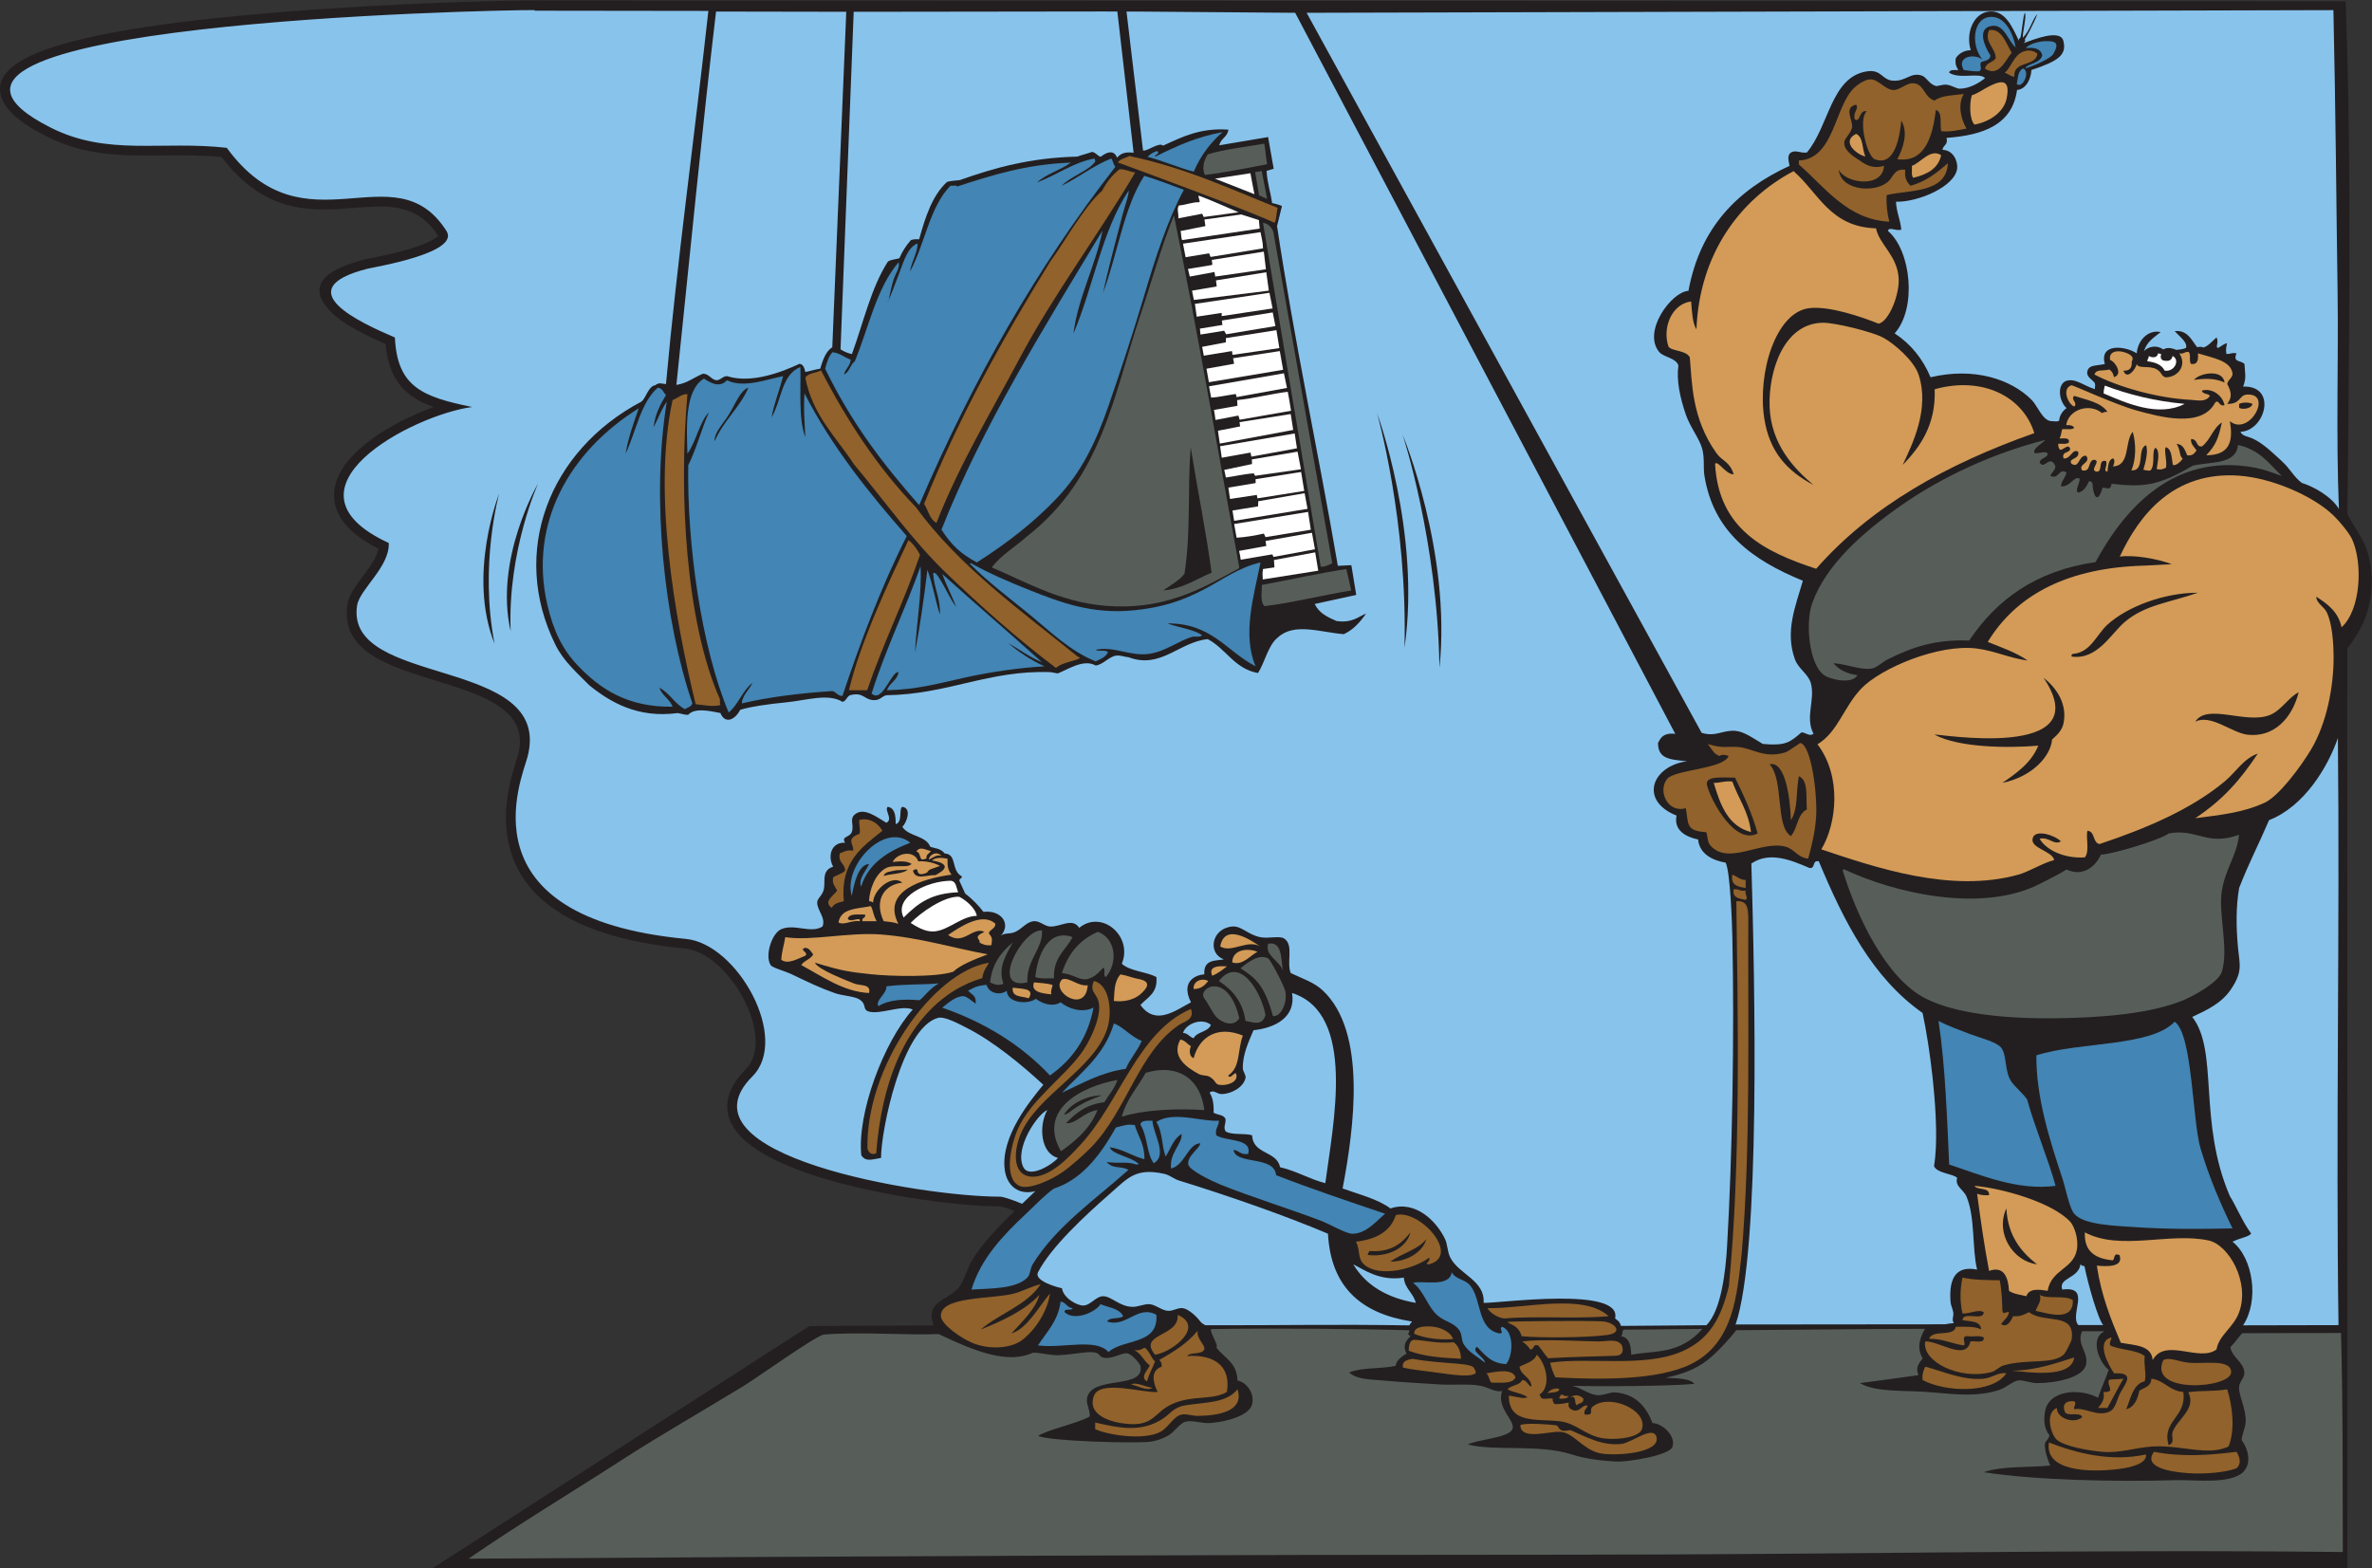 <?xml version="1.0" encoding="UTF-8" standalone="no"?>
<svg
   xmlns:dc="http://purl.org/dc/elements/1.1/"
   xmlns:cc="http://creativecommons.org/ns#"
   xmlns:rdf="http://www.w3.org/1999/02/22-rdf-syntax-ns#"
   xmlns:svg="http://www.w3.org/2000/svg"
   xmlns="http://www.w3.org/2000/svg"
   viewBox="0 0 754.587 498.96"
   height="498.96"
   width="754.587"
   xml:space="preserve"
   id="svg2"
   version="1.1"><rect x="0" y="0" width="754.587" height="498.96" fill="#333333" stroke="none"/><defs
     id="defs6" /><g
     transform="matrix(1.333,0,0,-1.333,0,498.96)"
     id="g10"><g
       transform="scale(0.1)"
       id="g12"><path
         id="path14"
         style="fill:#231f20;fill-opacity:1;fill-rule:evenodd;stroke:none"
         d="M 1033.64,0.41 1931.5,577.727 l 296.72,1.636 c -21.29,56.946 31.78,58.676 58.51,88.664 14.68,16.465 20.96,47.832 34.92,69.844 25.13,39.629 63.47,79.258 99.79,114.484 -17.32,6.883 -30.09,11.09 -35.16,11.09 -101.69,0 -318.16,28.11 -470.6,83.071 -55.21,19.902 -102.69,43.601 -134.61,71.194 -36.46,31.51 -53.57,68.02 -41.7,109.86 5.79,20.44 18.68,41.32 39.87,62.52 14.06,14.05 21.4,32.69 23.4,53.63 2.79,29.27 -4.57,62.98 -18.77,95.77 -14.48,33.43 -35.98,65.41 -61.13,90.57 -27.2,27.21 -58.12,45.98 -87.91,48.81 -388.72,37.04 -437.88,217.35 -425.69,345.27 4.3,45.16 16.24,82.54 23.38,104.89 2.03,6.4 3.69,11.6 4.17,13.42 27.78,106.67 -85.8,141.69 -195.42,175.5 -116.372,35.88 -229.008,70.61 -211.969,183.12 3.316,21.89 19.051,42.91 36.219,65.86 15.824,21.13 33.195,44.34 37.914,66.14 -47.09,23.82 -76.461,49.8 -92.024,76.65 -18.738,32.33 -18.082,64.91 -4.07,96.24 12.64,28.28 36.441,54.91 66.277,78.75 45.211,36.11 105.711,66.71 161.403,86.68 -22.14,7.89 -41.161,17.44 -57.262,29.99 -33.442,26.07 -52.391,62.83 -57.504,120.57 -42.008,18.35 -99.684,45.7 -129.77,75.93 -46.039,46.29 -45.98,93.82 80.606,126.14 2.117,0.54 6.566,1.43 12.902,2.68 31.313,6.19 115.094,22.78 151.748,46.11 6.1,3.88 10.22,6.52 10.2,6.55 -50.456,79.28 -121.174,73.73 -198.823,67.62 -101.453,-7.96 -213.101,-16.73 -318.457,121.37 -48.57,4.75 -95.187,4.27 -140.121,3.8 -95.098,-0.99 -183.027,-1.9 -276.82,45.12 -53.688,26.91 -86,52.65 -100.563,77.15 -27.707,46.66 -2.738,84.07 58.535,113.99 49.239,24.04 125.274,43.77 215.86,59.95 355.539,63.49 945.479,74.55 992.659,73.81 h -0.35 c 131.14,-0.06 262.34,-0.26 393.59,-0.53 l 3926.39,-1.69 c 15.17,-389.78 7.79,-848.13 4.44,-1223.34 19.79,-42.56 47.5,-63.45 55.78,-128 10.73,-83.7 -16.44,-142.06 -56.19,-193.65 L 5602.2,0 1033.64,0.41 v 0" /><path
         id="path16"
         style="fill:#d39b57;fill-opacity:1;fill-rule:evenodd;stroke:none"
         d="m 1874.04,1506.09 c 62.04,-9.77 150.53,12.28 228.57,6.35 91.61,-6.94 175.71,-33.25 254.64,-47.33 -33.84,-12.89 -66.64,-26.19 -82.05,-41.43 -40.22,-13.77 -149.52,-11.36 -197.99,-5.98 -49.48,5.49 -65.1,6.81 -132.47,27.51 6.57,-16.99 84.21,-45.69 92.34,-49.31 15.02,-6.7 42.25,-0.37 36.96,-23.13 -60.96,2.63 -113.61,40.82 -161.9,66.67 6.97,11.01 22.37,13.6 28.56,25.4 -5.27,6.35 -8.51,14.75 -19.04,15.86 -16.5,-5.01 10.14,-11.35 0,-19.04 -16.37,-6.13 -41.32,-21.99 -57.14,-9.53 1.1,20.07 6.73,35.6 9.52,53.96 v 0" /><path
         id="path18"
         style="fill:#91622b;fill-opacity:1;fill-rule:evenodd;stroke:none"
         d="m 1997.85,1617.21 c -4.11,9.65 -12.7,14.81 -9.53,31.75 9.11,5.71 21.27,8.35 28.57,15.86 -0.06,17.92 -17.61,18.36 -12.69,41.27 9.29,3.4 16.39,9.01 31.74,6.35 2.8,15.03 -19.08,28.17 15.19,40.27 2.96,7.8 -1.58,22.52 -0.41,33.2 19.3,5.43 41.86,-3.09 55.06,-25.85 -47.85,-38.92 -100.63,-72.91 -92.06,-168.25 -11.77,-3.04 -24.21,-5.42 -28.57,-15.87 -21.67,14.87 4.47,28.94 12.7,41.27 v 0" /><path
         id="path20"
         style="fill:#d39b57;fill-opacity:1;fill-rule:evenodd;stroke:none"
         d="m 2001.03,1541.02 c 5.65,34.55 44.02,32.29 77.31,39.21 6.01,-10.82 5.05,-20.76 13.82,-36.04 -12.7,0 -21.3,0 -34,0 -2.36,9.77 8.72,6.1 6.35,15.88 -16.44,-0.49 -37.09,3.24 -41.26,-9.53 4.53,-11.73 32.36,6.89 28.56,-6.35 -19.64,2.82 -36.97,-10.37 -50.78,-3.17 v 0" /><path
         id="path22"
         style="fill:#4385b4;fill-opacity:1;fill-rule:evenodd;stroke:none"
         d="m 2032.77,1604.51 c -21.4,72.15 78.17,177.56 139.68,126.97 -53.44,-20.62 -99.48,-48.66 -117.46,-104.75 -7.45,19.15 12.7,38.06 19.05,53.97 -25.43,-1.36 -35.4,-44.77 -41.27,-76.19 v 0" /><path
         id="path24"
         style="fill:#91622b;fill-opacity:1;fill-rule:evenodd;stroke:none"
         d="m 2070.18,1001.57 c -4.14,193.42 154.49,419.98 288.36,443.2 5.44,0.8 -12.74,-15.53 -14.11,-36.52 -27.46,-8.61 -225.87,-60.4 -253.34,-418.082 -11.91,-5.227 -18.39,2.383 -20.91,11.402 v 0" /><path
         id="path26"
         style="fill:#4385b4;fill-opacity:1;fill-rule:evenodd;stroke:none"
         d="m 2096.55,1341.32 c -9.23,12.55 21.15,31.06 18.75,47.32 44.48,5.85 82.86,3.35 125.11,7.11 -22.92,-12.55 -39.71,-38.23 -46.46,-40.29 -33.76,2.98 -71.8,2.31 -97.4,-14.14 v 0" /><path
         id="path28"
         style="fill:#ffffff;fill-opacity:1;fill-rule:evenodd;stroke:none"
         d="m 2286.84,1613.31 c -64,-2.95 -94.04,-24.25 -130.27,-60.43 -25.19,49.72 58.5,88.1 113.67,87.84 12.47,-2.84 11.56,-16.4 16.6,-27.41 v 0" /><path
         id="path30"
         style="fill:#ffffff;fill-opacity:1;fill-rule:evenodd;stroke:none"
         d="m 2173.28,1540.08 c 23.62,24.56 79.6,64.11 115.59,62.46 12.2,-5.53 38.53,-25.05 42.3,-45.65 -35.77,-0.41 -65.17,-32.74 -99.49,-36.93 -17.97,-2.19 -36.55,5.85 -58.4,20.12 v 0" /><path
         id="path32"
         style="fill:#4385b4;fill-opacity:1;fill-rule:evenodd;stroke:none"
         d="m 2248.63,1337.85 c 19.73,16.18 33.75,26.63 50.23,27.56 10.06,-1.55 19.52,-11.45 29.71,-18.11 1.19,20.25 -7.75,19.47 -18.14,31.04 16.95,9.37 23.73,11.83 43.77,14 7.76,-24.15 37.2,-23.83 48.45,-14.24 0.61,-29.96 51.58,-33.38 69.23,-19.15 22.37,-16.32 45.41,-17.71 59.29,-8.4 18.62,-15.17 50.78,-26.4 78.54,-12.7 -14.18,-74.71 -51.89,-125.06 -103.94,-161.9 -67.76,71.91 -153.56,125.81 -257.14,161.9 v 0" /><path
         id="path34"
         style="fill:#d39b57;fill-opacity:1;fill-rule:evenodd;stroke:none"
         d="m 2262.65,1511.23 c 24.72,16.95 81.76,56.58 112.97,26.61 -0.43,-12.27 -12.88,-12.52 -15.88,-22.23 7.6,-11.14 8.87,-9.72 6.35,-28.56 -13.26,-1.62 -21.5,1.78 -28.57,6.35 3.68,8 -18.06,11.67 11.77,25.3 -28.28,13.61 -49.78,-33.62 -86.64,-7.47 v 0" /><path
         id="path36"
         style="fill:#91622b;fill-opacity:1;fill-rule:evenodd;stroke:none"
         d="m 2610.53,1401.34 c 39.56,-9.2 43.88,-77.94 31.75,-114.28 -32.52,-97.38 -165.93,-156.54 -206.35,-250.79 -15.07,-35.14 -22.37,-95.325 22.22,-101.582 46.4,-6.524 99.1,52.851 120.64,76.182 94.12,102 137.4,270.31 263.48,323.81 8.98,-26.35 -16.73,-30.01 -28.57,-38.1 -97.38,-66.49 -123.64,-203.38 -209.52,-292.05 -15,-15.487 -48.2,-45.397 -69.84,-60.319 -26.26,-18.106 -79.46,-42.238 -101.58,-31.75 -38.59,18.32 -19.87,99.259 -3.18,136.499 30.25,67.49 106.24,120.4 149.21,177.78 20.88,27.9 45.95,79.99 44.44,114.28 -1.46,33.12 -25.24,30.46 -12.7,60.32 v 0" /><path
         id="path38"
         style="fill:#d39b57;fill-opacity:1;fill-rule:evenodd;stroke:none"
         d="m 2416.89,1385.47 c 22,-3.16 53.84,-0.76 38.09,-25.4 -15.39,5.77 -40.88,1.45 -38.09,25.4 v 0" /><path
         id="path40"
         style="fill:#d39b57;fill-opacity:1;fill-rule:evenodd;stroke:none"
         d="m 2467.68,1398.18 c 15.17,-1.77 31.9,-1.98 44.44,-6.36 -1.01,-7.46 -5.01,-11.92 -3.17,-22.22 -21.82,2.17 -49.89,5.32 -41.27,28.58 v 0" /><path
         id="path42"
         style="fill:#4385b4;fill-opacity:1;fill-rule:evenodd;stroke:none"
         d="m 2477.2,531.531 c 20.52,32.387 48.09,57.719 53.97,104.746 12.99,-1.812 15.01,-14.605 28.57,-15.867 -1.82,-7.703 -20.54,1.485 -19.04,-9.519 23.24,-22.227 73.59,-0.371 85.7,19.043 19.31,-8.196 45.19,-9.836 53.97,-28.579 -8.83,-8.093 -32.64,-1.218 -38.09,-12.683 44.85,-15.828 73.44,40.84 117.45,15.871 5.31,-73.039 -79.11,-56.34 -114.28,-88.898 -30.18,34.05 -107.74,8.261 -168.25,15.886 v 0" /><path
         id="path44"
         style="fill:#575e5a;fill-opacity:1;fill-rule:evenodd;stroke:none"
         d="m 2666.89,1165.29 c -7.61,-22.01 -19.66,-33.38 -31.17,-53.18 -42.62,-5 -68.81,-25.86 -91.85,-50.44 27.6,-0.07 38.1,24.37 75.34,32.01 -18.57,-48.08 -59.19,-78.8 -87.26,-98.668 -56.41,99.058 48.07,154.498 134.94,170.278 z m -37.32,-36.95 c -32.15,0.39 -73.05,-17.37 -90.58,-46.14 19.53,3.48 16.22,19.64 90.58,46.14 v 0" /><path
         id="path46"
         style="fill:#d39b57;fill-opacity:1;fill-rule:evenodd;stroke:none"
         d="m 2595.88,1391.31 c -4.79,-70.12 -90.82,-14.68 -60.95,14.07 17.29,5.95 38.23,-17.68 60.95,-14.07 v 0" /><path
         id="path48"
         style="fill:#4385b4;fill-opacity:1;fill-rule:evenodd;stroke:none"
         d="m 2534.34,1134.69 c 46.73,49.56 102.09,90.49 123.8,165.07 18.91,-4.77 41.55,-32.23 66.67,-41.28 -10.42,-24.49 -27.79,-42.03 -38.09,-66.66 -60.85,-8.99 -104.57,-35.1 -152.38,-57.13 v 0" /><path
         id="path50"
         style="fill:#91622b;fill-opacity:1;fill-rule:evenodd;stroke:none"
         d="m 2762.91,420.422 c -10.38,20.418 -18.97,50.848 9.52,60.308 0.48,7.883 -1.64,13.176 -6.34,15.872 34.52,19.453 67.78,40.148 92.05,69.843 -2.48,-20.527 19.03,-33.789 15.88,-44.441 -5.58,-13.469 -32.75,-5.344 -41.28,-15.871 62.1,4.305 105.74,-21.336 95.25,-85.711 -34.91,-20.609 -81.76,-6.77 -130.16,-28.574 -44.3,-19.953 -42.66,-53.41 -107.94,-47.618 -36.07,3.192 -96.24,19.266 -79.36,66.661 14.27,40.086 120.79,5.828 152.38,9.531 v 0" /><path
         id="path52"
         style="fill:#91622b;fill-opacity:1;fill-rule:evenodd;stroke:none"
         d="m 2613.7,347.402 c 58.97,-13.504 110.85,-24.199 161.91,9.524 17.69,11.679 25.05,27.058 53.96,31.734 46.99,7.641 96.54,4.438 123.8,38.11 16.62,-52.29 -44.32,-62.922 -95.23,-63.489 -11.96,-0.144 -26.8,5.703 -38.09,3.172 -20.09,-4.512 -31.07,-30.75 -50.8,-41.277 -38.7,-20.645 -122.97,-8.274 -155.55,6.347 0,5.293 0,10.586 0,15.879 v 0" /><path
         id="path54"
         style="fill:#d39b57;fill-opacity:1;fill-rule:evenodd;stroke:none"
         d="m 2658.14,1353.72 c 1.96,20.37 -0.49,44.68 15.88,63.5 16.2,-2.72 29.18,-8.66 45.3,-11.45 29.54,-6.21 18.67,-21.98 0.33,-37.61 -15.83,-11.99 -37.39,-17.27 -61.51,-14.44 v 0" /><path
         id="path56"
         style="fill:#575e5a;fill-opacity:1;fill-rule:evenodd;stroke:none"
         d="m 2677.19,1077.54 c 11.6,42.37 37.93,70.01 57.15,104.76 81.95,24.06 131.9,-19.84 139.68,-88.88 -61.16,3.84 -140.22,1.63 -196.83,-15.88 v 0" /><path
         id="path58"
         style="fill:#91622b;fill-opacity:1;fill-rule:evenodd;stroke:none"
         d="m 2706.68,519.98 c 18.58,-0.617 14.86,2.84 25.68,6.004 10.84,-8.316 16.68,-27.449 24.19,-32.546 -5.97,-16.243 -14.5,-29.93 -19.04,-47.625 -18.79,9.792 3.8,28.906 6.35,38.093 -13.82,9.461 -20.54,29.434 -37.18,36.074 v 0" /><path
         id="path60"
         style="fill:#91622b;fill-opacity:1;fill-rule:evenodd;stroke:none"
         d="m 2699.63,438.262 c 11.08,7.019 34.99,-6.367 50.58,-7.774 -13.14,-9.07 -36.15,5.215 -50.58,7.774 v 0" /><path
         id="path62"
         style="fill:#4385b4;fill-opacity:1;fill-rule:evenodd;stroke:none"
         d="m 2721.64,1058.5 c 1.34,11.36 16.46,8.93 28.57,9.52 1.99,-31.41 37.24,-82.637 3.17,-101.582 -17.44,23.457 -13.99,63.022 -31.74,92.062 v 0" /><path
         id="path64"
         style="fill:#91622b;fill-opacity:1;fill-rule:evenodd;stroke:none"
         d="m 2810.52,604.543 c 65.34,-27.941 -11.76,-88.559 -53.97,-95.246 -42.53,51.316 58.83,42.234 53.97,95.246 v 0" /><path
         id="path66"
         style="fill:#4385b4;fill-opacity:1;fill-rule:evenodd;stroke:none"
         d="m 2908.94,1068.02 c 0.05,-13.82 -9.82,-17.7 -6.35,-34.92 23.31,-15.03 86.34,-6.46 76.18,-44.448 -17.8,-2.976 -21.52,8.106 -34.92,9.524 4.9,-36.379 97.54,-12.5 101.58,-60.317 84.61,-32.839 172.51,-62.41 260.31,-92.058 -14.84,-10.559 -44.59,-49.375 -79.36,-47.625 -15.83,0.808 -50.27,21.851 -76.18,31.746 -69.75,26.648 -170.71,58.137 -238.09,85.723 -18.68,7.648 -73.57,33.535 -76.19,47.617 -3.79,20.449 27.57,38.138 28.57,50.788 -29.58,-1.13 -36.58,-52.292 -69.84,-60.32 -4.04,38.196 26.71,57.55 25.4,82.54 -19.55,-11.14 -26.3,-35.07 -38.1,-53.965 -9.65,23.185 -6.76,58.415 -22.22,82.535 39.82,27.09 109.48,-0.18 149.21,3.18 v 0" /><path
         id="path68"
         style="fill:#d39b57;fill-opacity:1;fill-rule:evenodd;stroke:none"
         d="m 2816.87,1261.66 c 11.87,-1.89 16.42,-11.09 25.4,-15.87 -4.75,-10.05 -3.94,-25 6.34,-28.57 14.16,52.82 58.64,78.07 117.46,53.97 -13.38,-36.8 -5.2,-75.51 -34.91,-95.24 4.63,-11.44 16.98,12.05 19.04,3.18 6.03,-19.47 -22.74,-28.67 -41.26,-25.4 -9.59,1.69 -7.27,10.29 -22.23,19.04 -6.78,3.98 -18.12,2.44 -25.39,6.36 -27.24,14.65 -67.46,40.79 -44.45,82.53 v 0" /><path
         id="path70"
         style="fill:#d39b57;fill-opacity:1;fill-rule:evenodd;stroke:none"
         d="m 2848.61,1382.3 c -1.91,18.75 19.82,27.52 34.93,19.04 -8.22,-9.78 -16.75,-19.22 -34.93,-19.04 v 0" /><path
         id="path72"
         style="fill:#d39b57;fill-opacity:1;fill-rule:evenodd;stroke:none"
         d="m 2927.99,1436.26 c -10.81,-8.24 -21.2,-16.88 -34.92,-22.23 -9.55,21.38 12.18,24.25 34.92,22.23 v 0" /><path
         id="path74"
         style="fill:#d39b57;fill-opacity:1;fill-rule:evenodd;stroke:none"
         d="m 2912.11,1483.88 c 10.1,55.91 70.29,17.55 95.23,0 -29.18,17.89 -69.11,-16.65 -95.23,0 v 0" /><path
         id="path76"
         style="fill:#d39b57;fill-opacity:1;fill-rule:evenodd;stroke:none"
         d="m 2940.68,1445.79 c 0.67,30.9 36.2,35.06 60.32,25.39 -17.86,-9.05 -35.47,-33.78 -60.32,-25.39 v 0" /><path
         id="path78"
         style="fill:#575e5a;fill-opacity:1;fill-rule:evenodd;stroke:none"
         d="m 3026.39,1490.23 c 32.18,7 31.15,-33.07 34.92,-63.5 -7.61,23.44 -43,34.84 -34.92,63.5 v 0" /><path
         id="path80"
         style="fill:#231f20;fill-opacity:1;fill-rule:evenodd;stroke:none"
         d="m 3210.52,721.992 c 36.49,-53.429 89.67,-90.203 165.07,-104.746 -2.86,-9.308 -2.86,-9.766 0,-19.055 -70.66,21.829 -175.19,42.207 -165.07,123.801 v 0" /><path
         id="path82"
         style="fill:#91622b;fill-opacity:1;fill-rule:evenodd;stroke:none"
         d="m 3235.91,779.133 c 47.45,5.457 82.23,23.601 95.23,63.496 56.46,14.988 156.75,-96.965 79.37,-117.453 -15.21,0.586 5.45,5.515 0,15.871 -31.38,-24.875 -117.68,-50.051 -155.56,-15.871 -15.45,13.933 -8.59,35.332 -19.04,53.957 z m 130.16,22.222 c -20.97,-26.66 -46.85,-48.394 -98.41,-44.441 -0.19,-4.062 -4.07,-4.394 -3.19,-9.519 44.72,-5.364 91.42,14.246 101.6,53.96 z m 38.09,-15.875 c -20.37,-26.183 -59.32,-33.792 -85.72,-53.957 34.42,-0.312 75.82,19.239 85.72,53.957 v 0" /><path
         id="path84"
         style="fill:#4385b4;fill-opacity:1;fill-rule:evenodd;stroke:none"
         d="m 3372.41,680.723 c 19.01,7.019 86.95,-12.508 92.06,25.39 9.75,-17.683 31.96,-16.179 44.45,-31.738 27.63,-34.453 15.96,-104.055 69.83,-114.277 13.26,0.754 -3.6,11.797 6.36,15.871 28.05,-10.571 26.8,-66.828 9.52,-88.887 -36,1.043 -51.4,22.676 -69.83,41.27 -15.02,-11.36 17.15,-23.235 19.03,-38.086 -17.82,14.48 -39.27,25.125 -50.79,44.429 -5.47,9.192 -3.44,22.278 -9.52,31.75 -12.34,19.207 -32.43,20.313 -50.79,34.91 -25.56,20.325 -33.4,59.348 -60.32,79.368 v 0" /><path
         id="path86"
         style="fill:#91622b;fill-opacity:1;fill-rule:evenodd;stroke:none"
         d="m 3547,464.863 c 24.64,3.907 61.89,12.696 69.86,-9.531 -6.96,-16.328 -34.36,-12.195 -57.15,-12.695 -6.64,5 -5.59,17.707 -12.71,22.226 v 0" /><path
         id="path88"
         style="fill:#91622b;fill-opacity:1;fill-rule:evenodd;stroke:none"
         d="m 3597.8,426.77 c 8.62,10.425 29.23,8.867 34.91,22.214 12.28,-0.421 12.53,-12.871 22.23,-15.871 -1.33,24.055 -25.39,25.41 -28.57,47.617 15.11,8.176 34.63,11.938 41.27,28.567 21.84,-20.984 35.89,-75.613 6.35,-95.227 0.6,-2.578 3.19,-3.164 3.18,-6.343 3.37,-7.219 19.94,-1.223 28.56,-3.184 -1.34,-6.633 2.18,-8.398 3.19,-12.695 14.24,-1.555 23.78,1.597 34.91,3.172 -2.9,-13.477 5.19,-15.977 12.69,-19.043 16.25,-1.434 17.38,12.246 31.75,12.683 0.34,-9.844 -9.99,-9.043 -6.34,-22.207 25.29,-2.039 8.81,10.676 19.04,19.043 39.02,31.914 132.8,-7.769 117.45,-53.973 -6.12,-18.437 -53.32,-26.035 -88.89,-22.214 -44.19,4.761 -66.12,36.609 -107.93,41.265 -53.54,5.969 -121.71,-6.961 -120.63,61.262 23.28,-4.121 35.1,-8.125 44.45,-4.109 -12.31,9.91 -33.54,10.906 -47.62,19.043 v 0" /><path
         id="path90"
         style="fill:#91622b;fill-opacity:1;fill-rule:evenodd;stroke:none"
         d="m 3628.31,341.355 c 11.53,5.981 68.3,1.704 83.77,-0.3 8.58,-1.106 5.53,-8.946 15.88,-12.703 7.68,-2.778 16.25,2.515 22.22,0 33.27,-14.028 73.86,-37.844 120.63,-31.75 23.68,3.105 75.28,45.402 82.53,15.878 9.69,-39.433 -104.9,-45.781 -136.5,-38.085 -40.54,9.863 -61.61,48.41 -92.06,50.781 -27.99,2.195 -95.79,-21.36 -96.47,16.179 v 0" /><path
         id="path92"
         style="fill:#91622b;fill-opacity:1;fill-rule:evenodd;stroke:none"
         d="m 4125.33,1938.44 c -6.51,2.46 -13.32,5.06 -22.33,-0.04 -14.16,7.65 -11.81,8.12 -27.3,28.65 38.01,-11.17 39.88,-5.14 71.29,-7 34.87,-2.06 62.51,-28.92 114.28,-12.69 6.19,1.93 34.41,22.3 34.92,22.22 27.18,-4.63 41.11,-125.95 38.1,-174.6 -2.34,-37.76 -10.65,-70.76 -19.04,-101.58 -27.71,4.09 -31.38,22.31 -53.98,28.57 -57.77,15.97 -136.69,-46.01 -179.51,3.07 -8.03,9.2 -5.51,23.1 -10.12,31.68 -49.01,2.94 -41.55,18.96 -48.46,57.31 -42.38,-12.9 -68.06,40.59 -44.44,69.84 18.05,22.33 134.4,23.2 146.59,54.57 z m -51.35,-70.45 c 11.15,-40.58 67.83,-142.56 120.62,-114.28 -13.44,49 -33.56,91.29 -53.96,133.33 -25.01,-0.9 -73.64,6.32 -66.66,-19.05 z m 200,-120.63 c 16.04,17.82 15.09,52.62 38.09,63.49 -2.44,30.37 4.18,69.79 -19.06,79.36 -7.45,-40.58 -1.53,-78 -19.03,-104.75 -1.76,54.54 -13.52,141.72 -50.8,133.33 34.66,-37.8 13,-148.04 50.8,-171.43 v 0" /><path
         id="path94"
         style="fill:#d39b57;fill-opacity:1;fill-rule:evenodd;stroke:none"
         d="m 4035.88,3023.52 c 2.14,-24.32 2.75,-50.16 12.69,-66.67 7.17,180.13 103.4,309.9 231.75,377.77 59.47,-51.65 87.07,-133.33 196.82,-136.51 7.59,-38.36 49.59,-63.38 53.97,-117.46 3.16,-39.07 -22.83,-104.7 -47.62,-110.18 -43.44,17.29 -117.99,42.54 -165.07,37.17 -81.54,-9.3 -124.6,-156.42 -107.93,-263.48 12.6,-80.98 55.56,-125.88 117.44,-158.73 -45.41,37.93 -101.8,96.87 -104.75,187.3 -2.78,84.67 33.57,198.74 126.98,199.99 28.96,0.39 116.62,-21.25 142.86,-34.92 27.06,-14.1 74.58,-55.46 85.7,-88.88 26.99,-81.12 -14.19,-165.08 -38.09,-215.87 40.66,41.87 79.8,95.12 76.51,180.94 114.55,31.93 211.23,-17.84 237.76,-104.75 -208.01,-73.46 -389.13,-173.81 -520.61,-323.8 -123.63,40.38 -233.03,95 -241.26,250.78 7.13,8.45 24.86,-25.34 44.43,-25.39 -9.41,31.1 -27.25,31.05 -41.27,50.79 -59.53,83.89 -57.86,168.38 -63.48,228.56 -9.04,17.44 -41.69,13.79 -50.8,25.4 -15.71,45.91 8.51,102.48 53.97,107.94 v 0" /><path
         id="path96"
         style="fill:#d39b57;fill-opacity:1;fill-rule:evenodd;stroke:none"
         d="m 4089.86,1874.35 c 16.08,-0.22 26.28,5.45 44.43,3.17 14.25,-40.78 38.84,-71.22 44.45,-120.63 -54.67,14.12 -73.08,64.49 -88.88,117.46 v 0" /><path
         id="path98"
         style="fill:#91622b;fill-opacity:1;fill-rule:evenodd;stroke:none"
         d="m 4293.01,3360.01 c 85.45,3.47 84.8,131.05 133.34,174.6 6.52,5.85 23.88,19.31 38.1,19.05 18.86,-0.34 34.8,-24.79 53.95,-25.4 16.37,-0.52 32.57,18.9 50.8,15.87 23.29,-3.86 22.71,-32.97 47.62,-41.27 15.73,12.85 44.74,12.41 69.84,15.87 -15.44,-25.5 -6.59,-60.26 6.35,-82.53 -19.03,-3.19 -36.02,-8.43 -60.32,-6.35 -3.6,17.56 3.79,46.13 -12.7,50.79 -7.35,-60.45 -25.05,-127.21 -92.06,-117.46 13.12,23.5 27.21,63.8 9.52,92.07 -2.83,-30.38 -13.34,-112.2 -63.49,-92.07 -18.41,7.4 -40.22,94.2 -19.05,114.29 -19.11,4.17 -14.52,-28.29 -28.56,-19.05 -5.04,17.28 11.03,24.76 3.18,34.92 -30.76,-6.92 -6.76,-38.05 -9.54,-53.97 -2,-11.56 -12.26,-21.32 -17.78,-31.52 -5.86,-21.11 19.41,-37.34 36.32,-47.99 14.86,-11.11 32.81,-20.29 57.66,-12.55 -2.92,-54.17 -91.1,-42.55 -107.94,-9.52 4.89,-51.24 91.55,-56.75 120.64,-25.4 9.5,10.24 13.28,28.86 38.08,25.4 -2.43,-19.36 3.96,-29.91 12.71,-38.09 37.21,10.4 63.6,31.62 88.89,53.96 -2.73,-72.51 -92.8,-63.32 -146.03,-76.18 -1.29,-24.58 1.65,-44.92 6.35,-63.5 -100.28,4.72 -153.95,82.92 -215.88,136.51 0,3.17 0,6.35 0,9.52 v 0" /><path
         id="path100"
         style="fill:#d39b57;fill-opacity:1;fill-rule:evenodd;stroke:none"
         d="m 4839.04,2166.39 c -27.35,19.22 -62.05,31.09 -95.24,44.45 70.92,116.65 196.91,177.51 374.22,182.14 14.78,0.39 41.31,2.5 65.02,3.17 -33.83,13.65 -94.31,23.16 -124.18,18.23 46.59,100.35 128.89,204.46 284.93,193.27 76.67,-5.5 175.21,-46.9 225.38,-95.23 15.16,-14.6 37.8,-42.35 44.44,-57.14 25.09,-55.88 21.35,-166.54 -25.39,-209.52 -7.71,36.74 -33.29,55.61 -60.32,73.01 0.02,-15.67 18.73,-23.5 25.39,-38.09 12.74,-27.81 15.82,-72.53 15.88,-107.94 0.11,-66.9 -15.93,-155.55 -53.96,-219.03 -24.64,-41.12 -76.86,-111.41 -111.12,-126.99 -52.95,-24.06 -106.84,-29.05 -165.02,-36.74 67.11,44.93 107.28,91.31 149.15,154.2 -33.34,-11.22 -52.13,-44.01 -79.35,-66.66 -79.44,-66.1 -185.83,-111.64 -298.41,-149.21 -16.73,3.39 -10.08,30.14 -28.57,31.75 -4.81,-14.12 5.9,-49.05 -6.35,-63.49 -52.3,-3.6 -94.35,19.92 -107.93,44.45 23.03,5.22 33.28,-16.3 50.79,-6.36 -13.99,14.74 -59.1,29 -66.67,9.53 -10.09,-25.99 44.97,-30.88 50.8,-53.96 -28.4,-7.37 -59.57,-27.63 -85.72,-34.93 -161.23,-45.02 -342.49,17.65 -470.21,60.33 36.6,60.71 49.43,173.77 -9.14,250.77 49.08,29.73 62.58,89.42 104.76,133.33 46.3,48.2 184.03,107.2 276.18,95.23 41.91,-5.44 79.44,-23.34 120.64,-28.57 z m 25.39,-203.16 c -16.96,-41.24 -51.27,-65.13 -85.71,-88.88 72.8,15.1 115.54,64.86 118.62,103.58 15.08,13.03 24.37,23.89 27.4,39.27 8.42,42.57 -13.13,80.85 -47.61,107.93 134.84,-201.61 -260.8,-131.95 -260.28,-135.64 58.05,-31.43 176.57,-32.42 247.58,-26.26 z m 206.34,295.23 c 48.8,41.39 107,46.07 174.6,69.83 -81.54,0.07 -169.23,-33.83 -215.87,-76.18 -26.09,-23.71 -40.18,-66.76 -82.53,-69.84 -2.48,-0.7 -3.7,-2.66 -3.18,-6.35 61.36,-8.88 94.14,54.69 126.98,82.54 z m 292.44,-269.03 c 62.3,-7.53 106.75,38.08 122.62,101.16 -24.21,-11.77 -41.16,-43.38 -69.04,-54.35 -57.15,-22.49 -149.5,29.1 -177.77,-15.87 36.19,19.13 87.57,-26.52 124.19,-30.94 v 0" /><path
         id="path102"
         style="fill:#575e5a;fill-opacity:1;fill-rule:evenodd;stroke:none"
         d="m 4397.79,1664.82 c -0.6,2.71 1.23,3 3.17,3.18 120.97,-57.35 329.53,-105 466.65,-34.93 21.77,11.14 44.24,22.02 64.41,34.44 43.66,-20.28 73.09,14.45 81.61,35.41 31.43,1.7 144.58,36.6 161.99,50.79 67.52,12.35 91.09,-31.37 167.95,-3.17 -5.53,-50.81 -31.71,-78.12 -41.06,-133.33 -9.2,-54.4 17.1,-138.42 0,-193.66 -7.54,-24.4 -64.14,-56.06 -88.88,-66.66 -77.73,-33.28 -195.5,-43.13 -307.93,-44.43 -110.62,-1.29 -235.47,8.72 -311.1,47.61 -94.74,48.72 -163.9,197.58 -196.81,304.75 v 0" /><path
         id="path104"
         style="fill:#d39b57;fill-opacity:1;fill-rule:evenodd;stroke:none"
         d="m 4429.53,3423.5 c 17.97,-7.42 14.08,-36.71 22.21,-53.96 -22.65,5.38 -57.85,36.39 -22.21,53.96 v 0" /><path
         id="path106"
         style="fill:#d39b57;fill-opacity:1;fill-rule:evenodd;stroke:none"
         d="m 4562.85,3347.31 c 21.6,7.82 44.16,42.09 69.84,25.4 -7.42,-32.79 -34.27,-46.16 -66.66,-53.97 -5.33,5.28 -2.53,18.64 -3.18,28.57 v 0" /><path
         id="path108"
         style="fill:#91622b;fill-opacity:1;fill-rule:evenodd;stroke:none"
         d="m 4594.6,480.73 c 39.91,-10 89.92,-33.601 139.67,-28.574 20.76,2.102 35.26,16.211 53.97,12.707 -33.48,-49.297 -146.39,-44.914 -199.99,-15.879 -1.42,14.114 2.26,23.145 6.35,31.746 v 0" /><path
         id="path110"
         style="fill:#91622b;fill-opacity:1;fill-rule:evenodd;stroke:none"
         d="m 4594.6,541.047 c 33.64,1.375 96.86,-47.922 107.92,0 11.84,1.953 33.53,-6.008 31.75,9.519 -12.98,5.926 -22.03,0.567 -41.26,3.184 -13.27,-2.129 -0.24,-18.477 -6.35,-22.219 -28.8,4.008 -49.54,16.067 -82.55,15.864 7.47,23.23 58.38,3.015 63.5,28.574 22.27,0.047 46.07,1.629 60.32,-6.352 -1,21.235 -25.95,18.496 -44.44,22.231 0.79,22.468 50.42,-3.868 50.78,19.043 -13.18,7.773 -33.69,-4.321 -50.78,-3.184 -6.09,27.266 -6.31,56.531 0,85.711 27.23,-6.043 64.57,-6.27 88.89,-6.336 4.53,-21.914 5.72,-47.187 6.34,-73.019 2.9,-10.665 5.9,-1.575 15.87,-3.172 -2.34,-13.528 -12.85,-18.887 -19.04,-28.567 14.54,-9.746 24.27,8.391 28.57,19.031 17.58,-1.699 27.46,4.27 38.09,9.536 37.58,-28.645 112.26,1.914 101.58,-66.672 0.05,0.293 -12.43,-29.043 -19.05,-34.922 -26.89,-23.867 -85.58,-9.363 -142.85,-25.391 -9.65,-2.707 -19.66,-13.535 -28.57,-15.871 -78.19,-20.476 -167.97,26.274 -158.72,73.012 v 0" /><path
         id="path112"
         style="fill:#4385b4;fill-opacity:1;fill-rule:evenodd;stroke:none"
         d="m 4626.34,1306.11 c 23.93,-12.63 48.78,-21.09 76.18,-31.75 19.84,-7.72 61.97,-18 73.03,-31.74 14.7,-18.3 7.55,-57.89 25.39,-82.54 9.12,-12.6 29.64,-29.64 37,-41.98 17.59,-64.51 50.26,-141.752 67.76,-205.639 -91.29,-12.117 -179.15,26.144 -253.96,50.801 -5.2,111.148 -9.07,234.258 -25.4,342.848 v 0" /><path
         id="path114"
         style="fill:#d39b57;fill-opacity:1;fill-rule:evenodd;stroke:none"
         d="m 4705.7,3515.56 c 16.45,5.55 28.66,15.33 43.39,22.58 32.55,16.03 47.79,11.56 40.02,-29.05 -6.57,-34.44 -41.85,-57.02 -77.06,-63.37 -11.99,12.69 -12.17,49.38 -6.35,69.84 v 0" /><path
         id="path116"
         style="fill:#d39b57;fill-opacity:1;fill-rule:evenodd;stroke:none"
         d="m 4712.05,912.461 c 65.44,-5.559 185.52,-39.148 228.57,-85.711 9.17,-9.902 20.56,-40 15.86,-66.66 -8.22,-46.828 -60.87,-46.496 -69.83,-98.41 -21.9,3.965 -44.31,6.047 -50.79,-12.696 -14.48,3.504 -30.63,5.332 -41.27,12.696 -1.69,30.605 -11.5,60.879 -47.62,47.629 -11.38,59.5 -20.18,121.597 -28.57,184.109 7.91,-2.664 17,-4.148 28.57,-3.176 1.34,20.395 -27.56,10.539 -34.92,22.219 z m 149.2,-187.285 c -38.45,30.312 -69.49,68.054 -73.01,133.32 -27.45,-59.551 16.56,-126.316 73.01,-133.32 v 0" /><path
         id="path118"
         style="fill:#91622b;fill-opacity:1;fill-rule:evenodd;stroke:none"
         d="m 4737.44,3579.05 c 1.82,15.13 19.44,14.43 25.4,25.4 -0.83,25.78 -28.35,37.68 -15.87,66.66 29.92,5.58 40.94,-32.36 53.97,-53.97 -14.83,-17.29 -30.51,-59.09 -63.5,-38.09 v 0" /><path
         id="path120"
         style="fill:#91622b;fill-opacity:1;fill-rule:evenodd;stroke:none"
         d="m 4784.48,3569.53 c 13.32,11 20.31,35.55 36.48,46.49 9.7,6.57 26.5,10.91 41.46,-0.88 -3.72,-32.25 -58.29,-16.01 -55.12,-55.14 -9.77,0.84 -14.87,6.89 -22.82,9.53 v 0" /><path
         id="path122"
         style="fill:#91622b;fill-opacity:1;fill-rule:evenodd;stroke:none"
         d="m 4800.94,471.211 c 58.34,-0.027 112.82,20.359 149.2,31.738 -6.28,-51.152 -108.83,-35.301 -149.2,-31.738 v 0" /><path
         id="path124"
         style="fill:#4385b4;fill-opacity:1;fill-rule:evenodd;stroke:none"
         d="m 5327.9,810.891 c -71.95,-1.614 -150.85,-2.637 -234.91,3.172 -46.64,3.222 -120.18,4.968 -142.85,31.738 -11.66,13.769 -20.97,62.91 -28.58,85.715 -29.52,88.614 -62.76,192.954 -61.68,292.394 101,32.91 272.62,19.74 329.98,80.32 42.82,-29.02 42.02,-236.79 61.86,-302.87 21.74,-72.376 47.82,-131.997 76.18,-190.469 v 0" /><path
         id="path126"
         style="fill:#91622b;fill-opacity:1;fill-rule:evenodd;stroke:none"
         d="m 4858.08,614.063 c 4.24,12.394 15.57,24.777 9.53,38.093 19.56,-11.14 61.71,0.332 79.36,-12.703 1.21,-51.582 -55.99,-32.539 -88.89,-25.39 v 0" /><path
         id="path128"
         style="fill:#91622b;fill-opacity:1;fill-rule:evenodd;stroke:none"
         d="m 4889.82,299.785 c 66.37,-25.683 146.96,-46.687 231.74,-28.562 2.4,-22.512 -38.09,-31.457 -66.66,-34.934 -66.38,-8.059 -176,-6.016 -165.08,63.496 v 0" /><path
         id="path130"
         style="fill:#91622b;fill-opacity:1;fill-rule:evenodd;stroke:none"
         d="m 4908.87,382.324 c -1.57,-23 38.49,-40 60.32,-22.226 -3.72,14.265 -35.74,0.234 -41.27,12.707 -7.15,17.429 1.72,27.351 22.22,25.398 6.92,-6.64 -1.59,-9.07 0,-19.055 26.07,5.071 53.75,-18.074 82.55,-6.343 17.62,7.168 18.13,29.129 28.56,47.617 11.71,20.75 34.64,47.137 -15.87,44.441 -11.81,16.867 -45.68,76.414 -6.34,85.703 0.06,-7.468 -5.49,-9.343 -3.19,-19.035 24.45,-11.543 62.14,-9.82 82.55,-25.398 -2.59,-24.07 4.86,-42.981 0,-60.32 -29.6,-5.598 -35.77,-50.625 -44.45,-66.665 20.21,5.188 27.03,23.762 31.75,44.438 11.72,7.312 28.32,9.766 28.56,28.57 31.78,-4.195 42.61,-29.343 76.2,-31.734 8.69,-60.559 -52.25,-68.379 -34.93,-126.984 16.62,6.699 5.11,19.558 9.53,31.738 10.6,29.265 57.82,55.617 37.24,94.679 33.36,4.735 60.55,1.18 92.91,6.915 12.28,-37.688 19.74,-97.09 3.17,-136.504 -48.25,-23.567 -114.36,4.011 -180.94,0 -40.72,-2.453 -78.77,-16.504 -120.63,-12.7 -36.82,3.34 -89.55,13.313 -107.94,28.579 -13.81,11.453 -29.58,64.136 0,76.179 v 0" /><path
         id="path132"
         style="fill:#d39b57;fill-opacity:1;fill-rule:evenodd;stroke:none"
         d="m 4912.05,2683.84 c 9.14,0.38 20.77,-1.73 25.39,3.18 2.08,12.65 -12.06,9.09 -22.23,9.52 3.53,6 4.06,15 6.35,22.22 9.94,0.65 23.32,-2.14 28.58,3.18 -2.92,5.54 -9.93,7 -19.05,6.34 4.76,36.76 55.1,54.11 85.72,28.58 2.82,2.46 7.17,3.41 12.69,3.17 -16.09,23.06 -49.86,28.44 -79.36,38.09 -9.66,-8.52 9.66,-16.87 0,-25.39 -14.59,5.26 -30.71,43.5 -6.35,50.79 2.52,0.75 105.09,-46.47 155.55,-60.32 54.14,-14.84 154.85,-42.97 187.3,19.05 9.22,8.84 8.24,-10.42 22.23,-6.35 -4.55,23.38 -29.69,41.7 -53.98,34.92 1.24,-9.35 14.97,-6.21 19.06,-12.7 -10.5,-15.91 -30.05,-10.21 -44.45,-9.52 -80.74,3.83 -175.61,31.2 -230.96,60.48 3.61,13.33 19.48,8.05 35.83,11.97 10.04,-7.95 9.46,-15.38 10.57,-18.14 21.85,5.88 4.12,36.55 -9.09,40.93 -4.49,22.43 21.71,25.88 44.79,14.11 14.59,-8.43 7.15,-15.05 6.74,-18.32 1.6,-17.93 -8.74,-22.01 -19.78,-21.19 8.06,-24.03 29.79,3.92 31.74,15.87 3.79,-12.63 29.52,-2.6 47.62,-12.7 12.18,-6.8 11.22,-17.01 21.47,-19.18 29.75,0.06 51.56,29.05 32.49,57.28 11.03,-2.55 12.21,4.73 22.24,3.17 6.48,-5.15 -0.15,-23.42 6.34,-28.57 15.62,-1.86 17.07,10.44 15.87,25.4 35.48,-10.92 78.26,-17.42 82.53,-47.62 1.4,-9.83 -10.29,-14.67 -12.69,-25.39 10.98,-20.1 11.59,-33.21 0,-47.62 33.2,-0.79 27.66,21.21 47.61,22.22 62.75,3.17 4.57,-101.08 -41.26,-63.49 9.44,-52.26 -3.61,-81.23 -56.35,-81.46 22.72,23.83 28.96,40.07 37.3,78.28 -21.4,-13.5 -27.54,-42.29 -47.62,-57.14 -15.25,-1.5 -8.12,16.5 -25.39,17.8 -3.58,-9.58 8.32,-20.95 12.7,-27.32 -5.77,-6.93 -8.36,-12.94 -22.21,-11.79 -8.54,20.54 -12.1,25.39 -25.41,27.66 10.45,-18.32 5.61,-27.79 14.51,-35.84 -5.5,-7.6 -17.13,-17.86 -23.56,-14.52 -2.64,14.29 -2.39,38.78 -16.81,42.21 -5.06,-8.38 3.71,-31.88 0.46,-48.99 -7.27,-3.02 -11.21,-5.72 -22.22,-3.18 1.44,12.68 9.81,43.84 -3.18,50.8 -9.39,-9.02 0.54,-39.89 -11.32,-53.97 -5.58,-1.37 -8.95,-0.06 -17.23,1.35 4.44,16.35 12.39,42.46 6.33,58.97 -22.54,-9.21 -1.18,-62.31 -34.92,-60.32 10.94,24.94 11.75,63.15 3.18,92.06 -20.17,-23.21 -5.05,-81.72 -47.62,-82.53 2.49,2.19 7.07,17.71 0,19.04 -10.9,-3.9 -10.98,-18.65 -12.7,-31.74 -11.58,2.16 0.69,12.63 -3.16,25.39 -21.09,5.21 -6.6,-25.15 -22.23,-25.39 -19.82,3.46 11.98,25.62 -6.34,28.57 -16.31,-1.7 -6.03,-29.96 -28.58,-25.4 -11.01,15.1 22.19,17.49 9.52,34.92 -18.8,1.97 -15.64,-31.7 -34.92,-19.05 -9.57,13.51 20.41,10.03 15.89,28.57 -14.52,8.82 -16.99,-17.93 -34.94,-15.87 -5.05,17.76 13.62,11.78 15.88,22.22 -3.88,16.91 -21.52,-8.09 -25.41,0 -2.44,2.84 -3.4,7.17 -3.16,12.7 z m 396.82,146.03 c -3.21,32.62 -59.31,23.71 -73.02,6.35 28.91,4.21 51.86,3.8 73.02,-6.35 z m 66.66,-50.79 c -9.22,4.11 -22.54,4.11 -31.74,0 0,-3.18 0,-6.35 0,-9.53 7.92,-4.82 30.01,-1.86 31.74,9.53 v 0" /><path
         id="path134"
         style="fill:#d39b57;fill-opacity:1;fill-rule:evenodd;stroke:none"
         d="m 4975.54,801.355 c 85.24,-45 201.76,0.825 295.22,-19.253 47.87,-10.286 99.13,-98.711 73.03,-171.211 -13.3,-36.934 -48.35,-54.524 -53.97,-88.887 -40.8,-31.34 -122.48,29.121 -152.38,-25.402 -3.11,36.046 -43.35,34.968 -76.19,41.269 -23.85,56.57 -46.84,113.992 -57.14,184.121 23.15,-2.273 65.09,-4.316 53.97,25.403 -15.23,5.703 -10.24,-8.821 -15.88,-12.707 -40.65,3.808 -68.83,20.07 -66.66,66.667 v 0" /><path
         id="path136"
         style="fill:#91622b;fill-opacity:1;fill-rule:evenodd;stroke:none"
         d="m 5007.28,382.324 c 6.56,10.379 16.65,17.207 12.69,38.098 7.37,-1.02 12.2,0.508 15.88,3.164 0.7,10.23 -5.6,13.445 -3.16,25.398 10.15,3.008 18.75,0.735 34.91,3.172 -13.21,-22.754 -25.4,-46.551 -38.1,-69.832 -7.41,0 -14.81,0 -22.22,0 v 0" /><path
         id="path138"
         style="fill:#ffffff;fill-opacity:1;fill-rule:evenodd;stroke:none"
         d="m 5023.16,2822.63 c 56.21,-21.04 119.52,-37.25 190.47,-43.55 -62.97,-32.85 -140.88,2.57 -193.27,24.88 -0.07,7.48 1.28,11.25 2.8,18.67 v 0" /><path
         id="path140"
         style="fill:#ffffff;fill-opacity:1;fill-rule:evenodd;stroke:none"
         d="m 5124.75,2880.66 c -0.41,5.7 3.88,6.7 3.16,12.7 10.53,-5.66 21.48,-3.35 22.23,6.35 2.22,-1.41 6.73,0.08 7.57,-2.7 -3.32,-7.49 0.84,-13.99 6.99,-14.8 10.21,-1.54 17.56,-0.49 20.36,11.15 18.61,-9.89 4,-38.72 -19.05,-34.92 -7.03,14.13 -22.27,20.06 -41.26,22.22 v 0" /><path
         id="path142"
         style="fill:#91622b;fill-opacity:1;fill-rule:evenodd;stroke:none"
         d="m 5337.43,277.566 c 8.44,-12.703 12.35,-30.066 -0.79,-39.668 -23.35,-8.816 -71.48,-14.421 -116.67,-11.128 -43.22,3.152 -106.3,14.546 -79.36,50.796 67.16,-13.093 134.41,-7.886 196.82,0 v 0" /><path
         id="path144"
         style="fill:#91622b;fill-opacity:1;fill-rule:evenodd;stroke:none"
         d="m 5162.83,496.602 c 16.06,7.675 34.82,-3.797 60.33,-6.336 36.06,-3.618 100.88,9.863 101.57,-22.231 0.86,-39.519 -200.25,-53.777 -161.9,28.567 v 0" /><path
         id="path146"
         style="fill:#91622b;fill-opacity:1;fill-rule:evenodd;stroke:none"
         d="m 2413.71,560.098 c 37.97,11.765 64.3,62.668 92.06,95.234 -4.95,-37.832 -31.55,-84.426 -66.67,-111.113 -24.61,-18.711 -71.58,-23.055 -111.1,-9.524 -31.4,10.754 -81.6,46.692 -82.54,66.66 -2.26,48.262 123.38,40.344 174.6,53.977 19.57,5.215 42.25,17.617 63.49,22.227 -33.28,-50.325 -97.76,-69.434 -142.85,-107.942 44.07,17.309 105.58,44.672 139.68,82.539 -7.74,-32.488 -42.4,-65.523 -66.67,-92.058 v 0" /><path
         id="path148"
         style="fill:#4385b4;fill-opacity:1;fill-rule:evenodd;stroke:none"
         d="m 2641.14,969.219 c 15.76,-17.735 32.81,-8.156 51.93,-18.66 -78.88,-70.637 -172.33,-134.204 -228.57,-225.383 -6.01,-9.754 -5.32,-24.324 -12.69,-31.758 -27.09,-27.254 -86.33,-25.703 -133.34,-28.563 22.25,74.012 75.53,129.708 130.16,180.946 24.85,23.301 44.94,45.117 66.56,60.105 61.27,20.024 106.17,70.871 147.71,145.684 22.45,5.85 24.58,8 45.08,6.23 8.26,-27.72 23.85,-45.21 23.18,-81.863 -29.55,7.481 -50.18,23.887 -82.53,28.573 5.19,-17.057 49.5,-22.428 66.66,-38.092 4.89,-1.68 0.2,-3.325 -3.18,-3.176 -23.77,7.968 -38.4,1.965 -70.97,5.957 v 0" /><path
         id="path150"
         style="fill:#575e5a;fill-opacity:1;fill-rule:evenodd;stroke:none"
         d="m 5000.94,2401.31 c -142.58,-20.38 -236.12,-89.81 -301.58,-187.3 -80.83,3.78 -138.17,-16.71 -193.66,-44.44 -13.02,-6.52 -26.83,-20.21 -38.08,-22.22 -26.23,-4.68 -58.97,10.46 -92.06,12.7 12.83,-15.75 31.88,-25.25 57.14,-28.57 -11.84,-22.49 -64.33,-10.56 -79.37,0 -35.93,25.22 -45.27,124.12 -28.56,171.42 32.11,90.94 119.12,168.11 209.51,231.74 104.37,73.47 227.26,127.78 346.01,158.19 -0.23,-1.82 -4.18,-4.85 -7.93,-7.67 -6.08,-4.57 -20.88,-15.3 -17.28,-23.09 6.83,-3.49 32.24,7.36 31.57,-3.62 -2.26,-8.69 -17.11,-8.29 -19.04,-19.06 9.41,-17.09 20.36,10.59 31.75,0 13.71,-13.96 -1.03,-20.23 -6.36,-31.74 20.28,-11.25 19.71,19.48 38.93,7.52 -4.94,-16.78 -11.93,-18.65 -13.53,-32.91 23.78,-1.48 28.19,23.31 44.44,19.04 2.15,-9.79 -11.23,-27.57 -4.09,-33.59 10.92,-1.14 22.25,14.84 26.05,26.08 7.54,1.59 5.25,-1.41 8.71,-3.9 1.37,-28.74 11.99,-53.34 24.29,-11.08 10.62,1.15 18.47,-8.68 21.55,9.49 76.23,-8.77 112.07,-4.98 193.87,43.3 41.1,9.9 103.69,1.51 107.79,49.35 51.07,-11.35 73.14,-42.89 104.35,-74.11 -22.41,8.69 -43.9,16.13 -63.48,19.86 -200.19,38.06 -316.84,-106.86 -380.94,-225.39 v 0" /><path
         id="path152"
         style="fill:#575e5a;fill-opacity:1;fill-rule:evenodd;stroke:none"
         d="m 3224.72,2333.64 c -68.87,-11.16 -141.07,-29.48 -206.62,-37.39 -10.74,8.27 -6.99,31.06 -6.45,50.61 67.45,12.42 135.91,27.85 201.27,37.94 3.83,-17.15 8.31,-33.67 11.8,-51.16 v 0" /><path
         id="path154"
         style="fill:#575e5a;fill-opacity:1;fill-rule:evenodd;stroke:none"
         d="m 3179.47,2398.57 c -7.54,-3.49 -20.71,-10.03 -27.56,-7.86 l -137.75,820.61 c 12.77,-2.14 20.08,-10.2 24.57,-21.18 l 140.74,-791.57 v 0" /><path
         id="path156"
         style="fill:#ffffff;fill-opacity:1;fill-rule:evenodd;stroke:none"
         d="m 3146.02,2380.86 -132.39,-20.94 c -0.86,13.96 -0.93,13.22 0.53,24.88 l 27.32,3.94 -1.12,17.59 98.4,18.32 7.26,-43.79 v 0" /><path
         id="path158"
         style="fill:#ffffff;fill-opacity:1;fill-rule:evenodd;stroke:none"
         d="m 3138.14,2432.03 -97.81,-18.2 c -3.34,-0.1 -1.68,5.97 -4.85,5.87 l -74.44,-12.63 c -1.31,7.22 -2.1,14.34 -3.95,21.03 l 64.94,11.8 -1.73,11.94 110.71,19.55 c 2.25,-12.83 4.87,-26.53 7.13,-39.36 v 0" /><path
         id="path160"
         style="fill:#ffffff;fill-opacity:1;fill-rule:evenodd;stroke:none"
         d="m 3016.13,2469.43 c -20.45,-4.49 -41.46,-8.41 -64.94,-9.84 l -5.9,32.71 176.49,28.9 6.52,-42.56 -108,-17.7 -4.17,8.49 v 0" /><path
         id="path162"
         style="fill:#ffffff;fill-opacity:1;fill-rule:evenodd;stroke:none"
         d="m 3120.43,2528.46 -175.14,-28.53 -3.94,24.59 61.01,9.84 0.48,12.3 110.7,19.18 6.89,-37.38 v 0" /><path
         id="path164"
         style="fill:#ffffff;fill-opacity:1;fill-rule:evenodd;stroke:none"
         d="m 3112.56,2571.26 -111.69,-17.71 -1.51,8.18 -63.91,-9.66 -3.93,27.07 65.13,10.88 -0.19,9.28 108.72,17.22 7.38,-45.26 v 0" /><path
         id="path166"
         style="fill:#ffffff;fill-opacity:1;fill-rule:evenodd;stroke:none"
         d="m 3104.69,2622.92 -109.45,-15.56 -3,5.82 c -20.43,-1.1 -47,-7.25 -66.63,-9.94 l -3.94,18.21 66.31,14.03 -0.47,11.05 109.13,18.43 8.05,-42.04 v 0" /><path
         id="path168"
         style="fill:#ffffff;fill-opacity:1;fill-rule:evenodd;stroke:none"
         d="m 3095.21,2673.01 -108.06,-19.81 c -2.24,-0.04 -1.24,9.57 -3.46,9.51 l -67.92,-12.24 -3.94,27.55 178.01,30.42 5.37,-35.43 v 0" /><path
         id="path170"
         style="fill:#ffffff;fill-opacity:1;fill-rule:evenodd;stroke:none"
         d="m 3086.27,2716.84 -175.16,-32.56 -4.47,30.6 52.95,10.37 -1.41,10.2 122.18,19.32 5.91,-37.93 v 0" /><path
         id="path172"
         style="fill:#ffffff;fill-opacity:1;fill-rule:evenodd;stroke:none"
         d="m 3081.07,2762.64 -122.53,-21.46 -3.06,10.01 -54.75,-10.55 c -0.77,7.1 -2.16,17.49 -3.54,23.97 l 55.97,9.84 -0.71,13.6 c 41.06,4.2 80.32,15.03 120.75,19.86 3.22,-14.5 5.14,-30.29 7.87,-45.27 v 0" /><path
         id="path174"
         style="fill:#ffffff;fill-opacity:1;fill-rule:evenodd;stroke:none"
         d="m 2890.36,2794.12 -4.98,26.89 178.75,31.05 7.24,-34.93 -120.28,-21.9 -1.7,7.42 c -19.42,-2.4 -43.86,-8.37 -59.03,-8.53 v 0" /><path
         id="path176"
         style="fill:#ffffff;fill-opacity:1;fill-rule:evenodd;stroke:none"
         d="m 3062.14,2860.43 -177.09,-29.67 -5.78,32.24 66,11.81 -2.56,13.17 111.56,17.1 7.87,-44.65 v 0" /><path
         id="path178"
         style="fill:#91622b;fill-opacity:1;fill-rule:evenodd;stroke:none"
         d="m 3041.71,3211.32 c -66.2,30.69 -299.99,117.01 -373.9,144.01 5.26,8.52 18.57,10.6 27.56,15.39 135.13,-28.58 241.24,-79.01 353.82,-123.74 -3.34,-12.39 -2.76,-28.72 -7.48,-35.66 v 0" /><path
         id="path180"
         style="fill:#ffffff;fill-opacity:1;fill-rule:evenodd;stroke:none"
         d="m 3053.18,2912.2 -110.66,-16.09 c -3.2,-0.47 -0.18,8.93 -3.45,8.85 l -66.19,-10.88 -3.93,21.1 56.66,10.79 v 10.12 l 120.6,18.93 6.97,-42.82 v 0" /><path
         id="path182"
         style="fill:#ffffff;fill-opacity:1;fill-rule:evenodd;stroke:none"
         d="m 3043.82,2964.73 -117.61,-19.54 -4.81,8.47 -56.47,-9.09 -1.34,14.11 53.73,8.76 -1.34,10.59 121.4,19.33 6.44,-32.63 v 0" /><path
         id="path184"
         style="fill:#ffffff;fill-opacity:1;fill-rule:evenodd;stroke:none"
         d="m 3037.08,3006.87 -121.45,-18.27 -0.17,7.67 -59.5,-9.08 -4.29,30.58 177.88,26.48 7.53,-37.38 v 0" /><path
         id="path186"
         style="fill:#ffffff;fill-opacity:1;fill-rule:evenodd;stroke:none"
         d="m 2849.19,3027.09 -4.4,22.26 58.89,9.97 -1.69,14.52 120.04,19.41 6.05,-43.9 -178.89,-22.26 v 0" /><path
         id="path188"
         style="fill:#575e5a;fill-opacity:1;fill-rule:evenodd;stroke:none"
         d="m 3023.99,3351.04 c -43.62,-8.04 -96.85,-19.15 -148.54,-25.54 -8,17.55 -1.25,36.43 6.87,49.16 39.28,12.08 86.36,17.17 134.98,25.58 2.91,-17.06 3.47,-30.02 6.69,-49.2 v 0" /><path
         id="path190"
         style="fill:#575e5a;fill-opacity:1;fill-rule:evenodd;stroke:none"
         d="m 3023.99,3268.39 -19.04,8.42 -9.56,55.4 15.74,2.71 12.86,-66.53 v 0" /><path
         id="path192"
         style="fill:#ffffff;fill-opacity:1;fill-rule:evenodd;stroke:none"
         d="m 3021.13,3100.37 -120.97,-17.44 -1.77,10.93 -59,-10.89 -4.31,18.15 57.18,9.4 c 2.6,2.33 -0.84,8.07 -0.1,12.25 l 123.97,19.67 5,-42.07 v 0" /><path
         id="path194"
         style="fill:#ffffff;fill-opacity:1;fill-rule:evenodd;stroke:none"
         d="m 3014.16,3150.31 -125.07,-20.55 -3.64,8.75 -56.05,-9.4 -6.12,32.41 184.97,27.47 c 2.21,-12.88 5.84,-23.66 5.91,-38.68 v 0" /><path
         id="path196"
         style="fill:#ffffff;fill-opacity:1;fill-rule:evenodd;stroke:none"
         d="M 3006.3,3197.54 2821.31,3170 c -2.99,5.53 -1.88,15.18 -3.93,21.64 l 59.36,11.81 -2.29,15.74 87.64,12 42.23,-13.36 1.98,-20.29 v 0" /><path
         id="path198"
         style="fill:#ffffff;fill-opacity:1;fill-rule:evenodd;stroke:none"
         d="m 2993.72,3279.59 -94.23,37.09 84.62,12.93 c 3.29,-19.02 6.19,-31.13 9.61,-50.02 v 0" /><path
         id="path200"
         style="fill:#575e5a;fill-opacity:1;fill-rule:evenodd;stroke:none"
         d="m 2957.09,2390.71 c 0,-1.32 0,-2.62 0,-3.94 -83.8,-46.08 -167.91,-94.67 -293.73,-91.16 -122.16,3.39 -209.85,56.45 -296.64,93.14 23.99,30.8 56.05,48.68 84.21,73.95 179.1,139.96 206.67,337.53 270.01,526.25 26.97,80.32 49.51,162.53 80.69,240.08 55.99,-275.28 104.31,-558.21 155.46,-838.32 v 0" /><path
         id="path202"
         style="fill:#ffffff;fill-opacity:1;fill-rule:evenodd;stroke:none"
         d="m 2955.73,3236.43 -83.12,-11.33 -3.59,7.87 -56.95,-11.06 c 0.92,13.84 -4.03,21.93 1.37,30.74 17.72,1.3 30.07,7.97 49.2,7.87 1.4,7.3 -3.37,8.44 -1.98,15.74 32.09,-11.87 64.2,-26.75 95.07,-39.83 v 0" /><path
         id="path204"
         style="fill:#231f20;fill-opacity:1;fill-rule:evenodd;stroke:none"
         d="m 2891.54,2376.02 c -36.02,-14.48 -68.72,-38.61 -115.54,-42.29 13.82,9.79 41.59,25.82 50.85,40.17 15.6,102.26 6.7,198.88 14.79,301.38 16.16,-100.74 36.82,-201.96 49.9,-299.26 v 0" /><path
         id="path206"
         style="fill:#91622b;fill-opacity:1;fill-rule:evenodd;stroke:none"
         d="m 2234.88,2495.01 c -16.39,8.54 -19.6,30.26 -29.52,45.26 83.76,209.45 189.39,397.04 301.09,578.56 20.87,28.28 38.86,59.14 59.03,88.56 19.44,28.35 39.6,58.05 64.94,80.68 10.36,20.48 24.37,37.3 41.32,51.16 15.16,0.08 24,-6.18 37.4,-7.87 -88.81,-150.6 -194.51,-290.31 -277.48,-446.71 -67.05,-126.4 -142.48,-250.77 -196.78,-389.64 v 0" /><path
         id="path208"
         style="fill:#91622b;fill-opacity:1;fill-rule:evenodd;stroke:none"
         d="m 2520.22,2148.65 c -92.06,69.34 -177.28,145.53 -259.76,224.34 -82.53,78.87 -148.64,173.77 -222.37,261.73 -42.41,65.18 -98.71,116.46 -116.12,206.64 6.55,11.82 25.96,10.78 37.4,17.71 62.73,-121.59 135.9,-232.76 226.31,-326.67 104.65,-142.65 249.05,-245.56 385.71,-356.2 1.58,-1.69 5.39,-1.17 5.9,-3.93 -12.29,-7.62 -43.89,-10.57 -57.07,-23.62 v 0" /><path
         id="path210"
         style="fill:#4385b4;fill-opacity:1;fill-rule:evenodd;stroke:none"
         d="m 2406.08,2207.7 c 25.99,-21.25 53.99,-40.48 86.59,-55.11 -57.94,-3.34 -128.24,-13 -192.85,-27.55 -60.09,-13.53 -112.66,-28.05 -183.02,-29.52 5.88,17.74 24.45,22.78 27.55,43.3 -17.92,1.63 -38.17,-75.14 -64.28,-51.17 34.26,108.09 80.56,200.85 116.76,303.71 3.8,-61.96 -10.48,-143.95 -13.12,-205.31 12.11,63.31 21.37,129.5 29.52,196.79 12.48,-32.79 18.81,-71.72 29.52,-106.27 3.09,33.27 -13.96,63.43 -15.75,98.39 5.31,3.6 11.76,-7.71 15.75,-13.77 12.42,-18.89 25.06,-48.87 39.35,-66.91 -10.53,26.85 -23.5,51.27 -33.45,78.71 78.61,-70.95 159.26,-139.85 238.11,-210.56 -30.02,11.96 -53.4,30.56 -80.68,45.27 v 0" /><path
         id="path212"
         style="fill:#91622b;fill-opacity:1;fill-rule:evenodd;stroke:none"
         d="m 2069.57,2095.52 c -13.77,0 -29.77,0 -43.54,0 27.52,115.95 94.46,256.66 141.93,358.16 11.68,-8.02 23.85,-25.99 27.56,-35.42 -38,-111.56 -88.24,-210.88 -125.95,-322.74 v 0" /><path
         id="path214"
         style="fill:#91622b;fill-opacity:1;fill-rule:evenodd;stroke:none"
         d="m 1719.28,2060.1 c -17.39,-4.9 -41.54,0.42 -59.04,1.97 -50.59,207.14 -102.72,508.02 -55.09,726.15 11.44,3.95 24.15,16.09 35.42,13.78 -21.43,-242.93 -2.94,-545.25 76.75,-726.16 2.19,-4.99 -0.57,-10.76 1.96,-15.74 v 0" /><path
         id="path216"
         style="fill:#4385b4;fill-opacity:1;fill-rule:evenodd;stroke:none"
         d="m 1634.66,2050.26 c -24.66,12.72 -36.3,38.48 -61,51.17 6.43,-19.16 24.65,-26.53 31.49,-45.27 -106.95,-1.64 -172.84,42.06 -226.32,98.4 -36.42,38.38 -57.83,81.66 -72.72,145.63 -44.47,193.23 52.52,365.09 218.35,468.36 -11.92,-34.66 -24.74,-68.41 -31.48,-108.24 25.26,52.8 35.27,120.84 76.74,157.43 11.44,-1.03 13.32,-11.6 19.69,-17.71 -13.42,-22.01 -25.93,-44.93 -29.53,-76.74 10.68,20.14 18.61,43.05 31.49,61 -37.89,-231.09 -5.96,-524.37 61.01,-720.26 -2.49,-8.01 -11.5,-9.48 -17.72,-13.77 v 0" /><path
         id="path218"
         style="fill:#4385b4;fill-opacity:1;fill-rule:evenodd;stroke:none"
         d="m 3008.25,2400.55 c -15.97,-80.52 -44.04,-171.08 -11.79,-247.96 -68.89,35.42 -105.05,103.54 -210.57,102.33 26.97,-9.76 60.08,-13.39 82.65,-27.55 -2.67,-5.85 -13.61,-3.45 -21.65,-3.93 -34.26,-9.34 -65.99,-36.35 -106.26,-41.33 -45.34,-5.6 -83.3,19.56 -125.95,9.84 6.87,-4.93 24.78,1.18 29.52,-5.9 -5.51,-11.55 -17.81,-16.31 -29.52,-21.65 -61.2,24.91 -107.3,70.6 -155.47,110.2 -48.36,39.76 -99.45,77.35 -143.65,122.01 -3.03,1.04 -0.13,2.06 1.97,1.96 43.29,-24.3 91.39,-44.94 141.68,-64.93 72.7,-28.9 148.19,-57.45 247.96,-47.23 68.03,6.96 112.3,22.49 161.37,47.23 44.95,22.66 85.09,54.32 139.71,66.91 v 0" /><path
         id="path220"
         style="fill:#4385b4;fill-opacity:1;fill-rule:evenodd;stroke:none"
         d="m 2010.53,2081.74 c -11.48,0.33 -14.63,8.99 -23.61,11.81 -76.93,-5.07 -150.2,-13.78 -216.47,-29.52 -0.21,17.28 17.83,33.33 25.58,49.2 -24.29,-18.35 -33.51,-51.77 -57.07,-70.84 -65.58,156.73 -99.67,403.11 -96.42,590.36 19.53,38.85 31.21,85.56 49.19,125.96 -21.39,-20.6 -30.57,-70.45 -51.16,-98.4 -1.82,59.92 -7.36,150.91 39.36,179.08 17.21,-11.15 37.59,-22.58 55.09,-3.94 39.74,-19.9 95.93,2.64 133.83,9.84 -8.23,-33.75 -20.99,-62.97 -27.56,-98.4 23.82,39.17 23.36,102.59 68.88,120.05 1.43,-51.49 -5,-124.91 11.8,-167.27 -2.22,42.54 -4.56,66.79 -1.96,104.29 65.95,-128.86 155.16,-239.16 244.02,-340.44 -60.38,-119.17 -111.43,-254.73 -153.5,-381.78 z m -271.57,671.06 c -14.65,-23.1 -34.94,-42.99 -33.45,-62.97 20.77,48.76 59.52,79.55 80.68,127.91 -19.71,-6.06 -31.62,-40.33 -47.23,-64.94 v 0" /><path
         id="path222"
         style="fill:#d39b57;fill-opacity:1;fill-rule:evenodd;stroke:none"
         d="m 2162.01,1675.65 c 4.4,0.22 8.86,1.23 13.61,5.05 -9.6,7.33 -27.28,7.11 -45.43,4.81 11,21.88 51.41,29.5 61.3,1.54 17.64,1.29 38.35,-3.26 51.87,-10.89 -21.45,-8.29 -25.73,-6.78 -30.89,-15.95 -17.98,-8.03 -22.53,-2.18 -23.04,6.28 -2.04,2.67 -6.34,2.03 -10.63,-1.67 6,-23.39 30.68,-10.21 54.18,-10.55 10.25,6.36 20.61,10.83 21.88,19.98 -1.2,6.31 -9.35,11.46 -30.57,14.78 6.9,7.3 21.41,7.43 37.04,4.37 -0.17,-16.23 -0.39,-25.03 9.53,-38.1 -69.38,-9.55 -166.98,-38.41 -126.98,-117.46 -9.81,3.96 -22.57,4.94 -34.93,6.35 -21.33,43.95 -4.81,86.05 44.45,92.07 -22.97,20.17 -68.39,-15 -69.84,-47.62 -2.55,1.67 -5.15,3.31 -9.52,3.17 0.63,25.76 13.92,65.85 41.4,79.67 10.83,5.45 33.44,3.52 46.57,4.17 z m 24.95,35.04 c 8.63,12.95 20.84,4.21 34.74,0.66 -5.38,-6.88 -11.9,-7.7 -10.49,-17.14 -3.33,-1.82 -8.79,-3.64 -12.66,-2.06 -5.34,10.81 -3.09,15.48 -11.59,18.54 z m 29.94,-19.6 c -0.81,9.44 17.1,23.14 30.27,8.67 -9.91,4.42 -18.93,-2.59 -30.27,-8.67 z m -78.06,-25.29 c -11.56,-3.07 -27.32,-2.67 -29.89,-13.67 17.56,5.72 45.19,4.24 57.47,15.25 -12.9,-1.2 -17.99,-1.17 -27.58,-1.58 v 0" /><path
         id="path224"
         style="fill:#575e5a;fill-opacity:1;fill-rule:evenodd;stroke:none"
         d="m 2960.4,1431.79 c 21.66,18.01 45.49,33.95 65.99,23.51 5.79,-2.94 39.27,-67.37 41.27,-79.35 4.7,-28.25 -11.59,-60.89 -29.77,-58.24 -19.73,72.02 -40.18,90.54 -77.49,114.08 z m -2.75,-119.33 c -14.4,-23.15 -43.45,-8.94 -54.31,2.53 -10.87,11.47 -17.75,30.02 -29.32,45.08 -8.81,11.46 4.91,28.07 22.21,28.57 34.43,1.01 53.8,-41.83 61.42,-76.18 z m 14.77,-6.35 c -6.7,46.2 -31.35,74.46 -63.48,95.23 47.82,61.4 99.7,-21.88 111.21,-80.88 -7.98,-26.51 -26.11,-18.32 -47.73,-14.35 v 0" /><path
         id="path226"
         style="fill:#575e5a;fill-opacity:1;fill-rule:evenodd;stroke:none"
         d="m 2416.89,1493.4 c -14.78,-29.13 -36.39,-57.2 -22.23,-98.41 -10.85,-5.54 -22.75,-1.68 -31.75,3.19 4.71,45.01 27.08,72.39 53.98,95.22 z m 203.16,25.4 c 42.43,-15.42 49.09,-72.59 19.05,-107.93 -7.54,1.97 0.49,19.53 -6.35,22.22 -11.23,-12.07 -21.52,-23.63 -38.34,-27.17 -17.91,-3.8 -33.05,12.02 -60.07,14.46 14.57,46.81 42.95,79.82 85.71,98.42 z m -60.31,-12.71 c -16.44,-31.17 -46.6,-48.63 -44.45,-98.4 -15.5,0.37 -33.45,-1.71 -44.44,3.18 5.11,52.67 31.18,116.1 88.89,95.22 z m -73.02,15.88 c 2.9,-43.63 -37.7,-69.84 -34.91,-123.79 -92.85,-21.15 -9.68,129.72 34.91,123.79 v 0" /><path
         id="path228"
         style="fill:#91622b;fill-opacity:1;fill-rule:evenodd;stroke:none"
         d="m 3693.03,417.234 c 4.29,7.961 20.62,15.168 28.57,9.536 -3.19,-9.512 -19.12,-6.262 -28.57,-9.536 z m 53.97,-9.507 c 11.81,7.695 23.52,5.332 31.75,-3.184 1.54,-12.133 -11.23,-9.934 -15.88,-15.883 -6.98,4.668 1.23,24.516 -15.87,19.067 z m -25.4,-3.184 c -0.89,5.125 3.01,5.469 3.18,9.527 7.48,0.071 9.34,-5.465 19.05,-3.179 -3.07,-6.457 -12.19,-6.848 -22.23,-6.348 v 0" /><path
         id="path230"
         style="fill:#4385b4;fill-opacity:1;fill-rule:evenodd;stroke:none"
         d="m 4731.09,3601.27 c -28.34,33.1 -23.68,102.2 22.23,101.59 31.91,-0.42 50.83,-38.16 57.14,-73.02 -19.9,17.49 -27.34,58.59 -60.31,50.8 -31.08,-7.34 -14.73,-47.12 0,-69.84 -0.76,-11.94 -13.02,-12.38 -22.22,-15.88 -5.02,-8.95 3.64,-12.79 -3.18,-21.53 -9.04,-2.11 -25.51,1.32 -38.09,2.49 -18.24,30.31 21.65,41.26 44.43,25.39 z m 81.71,-58.55 c 3.87,13.17 1.39,28.98 15.05,37.04 18.26,-5.83 -0.34,-50.17 -15.05,-37.04 z m 22,85.59 c 5.37,7.82 27.05,15.94 45.71,16.57 25.86,0.86 35.08,-4.02 19.65,-30.64 -7.04,-12.14 -51.57,-30.16 -66.67,-34.24 3.8,11.35 34.98,10.79 40.46,30.8 -2.45,13.4 -15.16,20.5 -39.15,17.51 v 0" /><path
         id="path232"
         style="fill:#4385b4;fill-opacity:1;fill-rule:evenodd;stroke:none"
         d="m 2118.77,3022.4 c 9.36,19.6 19.41,48.85 29.52,74.79 9.67,24.81 17.72,54.86 41.32,64.94 1.02,-21.51 -14.53,-43.09 -17.7,-66.92 35.19,65.17 46.63,154.1 96.43,204.67 4.69,-1.2 14.27,2.46 15.73,-1.97 82.69,26.86 165.77,53.32 271.57,57.07 -24.66,-17.98 -58.4,-26.87 -80.68,-47.23 46.43,17.21 88.75,48.96 137.75,57.07 -0.17,-2.79 -0.32,-5.58 1.97,-5.9 -15.01,-23.77 -58.69,-35.73 -80.69,-59.04 41,20 74.52,47.5 118.08,64.94 4.26,-5.59 4.9,-14.78 9.84,-19.68 -187.16,-240.53 -340.13,-508.22 -468.36,-807.68 -87.05,98.59 -162.17,197.4 -224.34,325.54 4.13,14.9 8.17,29.89 17.71,39.36 18.21,-2.13 28.22,-12.45 43.29,-17.71 -1.1,-15.95 -12.83,-21.28 -15.74,-35.42 13.03,5.98 14.45,23.59 25.58,31.48 33.11,80.38 51.82,175.15 104.3,236.16 4.42,-11.62 -6.92,-26.1 -11.8,-41.34 -5.01,-15.59 -8.59,-33.33 -11.81,-49.19 0.36,-1.68 -0.77,-1.86 -1.97,-1.97 0,-0.66 0,-1.31 0,-1.97 z m 798.97,405.39 c -29.19,-25.26 -52.51,-56.4 -68.88,-94.46 -38.37,10.19 -71.6,25.48 -110.2,35.42 6.24,6.21 13.32,11.61 23.61,13.78 6.57,-7.15 -5.79,-7.31 -5.9,-13.78 48.91,24.57 99.15,47.79 161.37,59.04 z m -285.35,-383.74 c 34.52,91.42 49.04,202.85 98.39,279.44 32.71,-9.94 63.35,-21.93 94.46,-33.45 -40.83,-76.54 -68.35,-164.5 -94.46,-251.9 -26.45,-88.59 -55.51,-177.45 -84.62,-261.72 -31.31,-90.68 -65.96,-161.26 -123.97,-222.38 -55.12,-58.07 -118.08,-106.98 -190.89,-153.49 -38.19,20.18 -61.77,42.69 -84.43,78.4 97.27,246.62 248.06,487.66 384.32,713.89 -16.58,-83.78 -58.73,-160.41 -69.32,-245.81 47.78,112.92 67.59,244.26 131.53,341.04 -0.13,0.62 0.15,1.36 0,1.97 2.29,-8.86 -9.31,-39.81 -13.78,-57.07 -15.83,-61.18 -35.21,-132.64 -47.23,-188.92 v 0" /><path
         id="path234"
         style="fill:#575e5a;fill-opacity:1;fill-rule:evenodd;stroke:none"
         d="m 1118.32,22.48 c 119.9,82.8 244.16,156.922 374.59,241.257 79.48,51.399 190.14,115.039 282.53,171.43 29.86,18.223 166.51,116.031 189.68,122.156 87.2,7.227 200.7,-1.98 274.92,1.281 90.03,-42.792 165.26,-71.894 225.38,-44.464 17.49,0.332 41.53,-6.875 62.38,-5.957 31.63,1.386 68.94,10.07 85.71,6.347 13.22,-2.937 8.48,-10.652 22.22,-12.695 19.18,-2.871 41.16,12.258 53.49,10.859 11.96,-1.347 31.6,-24.695 32.64,-30.847 9.55,-56.262 -115.98,-21.157 -127.4,-75.246 -3.17,-15.008 6.78,-26.836 6.34,-44.454 -25.42,-15.832 -97.83,-30.625 -123.22,-46.503 22.81,-12.684 233.76,-18.907 269.26,-13.809 14,2.019 27.5,7.363 38.09,12.695 17.98,9.055 29.78,31.153 44.45,34.922 16.78,4.324 38.86,-5.019 60.31,-3.176 38.22,3.293 91.4,17.532 98.41,44.438 6.58,25.293 -11.69,52.105 -34.92,57.144 -0.56,42.832 -32.52,54.25 -50.79,79.375 8.8,0.618 -19.83,42.668 -10.76,43.266 136.08,2.305 345.98,1.004 471.79,-2.91 1.66,-5.039 -8.6,-8.86 3.07,-13.82 -20.59,-19.356 -14.23,-32.286 -9.66,-41.661 -17.44,-10.527 -25.54,-19.796 -25.89,-29.336 -34.59,-7.722 -81.42,-3.222 -111.1,-15.859 18.84,-17.402 51.05,-16.453 79.36,-19.055 43.59,-3.992 90.8,-6.687 136.5,-9.519 34.21,-2.129 69.51,2.305 98.41,-3.379 19.4,-3.828 31.86,-15.449 50.79,-12.488 -15.06,-40.996 34.68,-72.285 24,-92.063 -11.56,-20.195 -85.09,-23.68 -105.96,-35.449 65.3,-16.594 168.37,1.621 248.05,-23.762 35.47,-11.304 75.44,-15.406 106.92,-16.98 26.21,-1.297 125.93,14.441 133.33,34.922 9.03,24.961 -22.49,56.015 -47.62,57.136 -15.25,40.586 -41.59,69.524 -88.88,73.008 -13.51,1.008 -28.01,-8.172 -44.45,-6.347 -21.81,2.421 -44.29,22.855 -63.48,22.23 70.73,-2.055 239.85,-1.105 296.89,4.578 -12.35,18.106 -80.97,12.195 -64.91,15.481 35.29,7.195 67.49,19.175 94.99,40.261 24.64,18.875 58.26,56.614 69.79,72.325 149.77,1.027 300.65,2.941 450.56,3.312 -14.33,-24.277 -19.19,-48.027 -5.6,-70.52 -11.48,-14.57 -16.84,-22.976 -10,-40.039 -46.58,-6.347 -92.71,-13.117 -139.68,-19.05 40.31,-23.645 108.78,-16.067 174.6,-22.231 57.13,-5.34 110.06,-10.437 158.72,6.352 14.8,5.117 32.13,20.437 44.44,22.222 11.73,1.711 28.64,-6.257 44.44,-6.343 44.65,-0.215 111,12.859 117.47,44.441 6.19,30.281 -23.66,47.93 -9.52,79.363 17.98,0 35.97,0 53.96,0 -37.98,-17.09 -11.39,-77.175 9.53,-92.058 -7.98,-22.727 -17.6,-43.782 -25.41,-66.66 -42.87,23.078 -118.94,19.66 -126.97,-34.922 -2.07,-14.075 -3.51,-37.813 10.77,-53.867 -0.42,-10.735 -10.71,-14.422 -10.77,-22.325 -0.15,-18.508 7.07,-36.425 12.69,-50.793 -53.09,-5.093 -115.84,-0.554 -158.72,-15.867 125.13,-19.219 311.8,-23.144 457.13,-19.043 48.65,1.367 129.94,-10.371 161.9,19.043 25.52,26.238 6.16,64.766 -3.17,76.184 -1.35,8.926 8.77,28.804 9.51,44.441 1.4,29.5 -16.91,62.891 -15.86,82.539 0.72,13.574 13.63,22.422 12.7,34.922 -1.92,25.652 -29.52,35.645 -33.44,60.32 11.41,11.868 17.16,20.989 28.09,33.352 96.53,0.156 139.7,0.652 235.9,0.508 4.99,-180.742 3.74,-338.739 4.36,-522.742 -623.84,6.777 -1216.26,-6.34 -1831.7,-6.34 -880.55,0 -1712.37,-3.566 -2641.18,-9.531 z M 3867.64,553.75 c 6.69,1.105 1.73,14.785 8.77,15.547 51.09,-0.109 132.57,1.277 186.75,1.726 -55.92,-62.046 -112.16,-50.894 -170.13,-61.726 -0.97,8.789 0.91,41.328 -25.39,44.453 v 0" /><path
         id="path236"
         style="fill:#88c3ec;fill-opacity:1;fill-rule:evenodd;stroke:none"
         d="m 1275.94,3719.03 c -96.41,0.81 -1651.26,-31.7 -1153.913,-281.05 135.524,-67.94 262.797,-30.15 419.164,-47.71 186.27,-255.04 399.903,-3.02 524.279,-198.43 33.55,-52.7 -172.782,-86.19 -188.685,-90.24 -192.781,-49.22 -15.578,-129.27 65.637,-164.08 5.465,-117.4 65.098,-141.89 184.578,-165.89 -142.875,-18.88 -478.016,-196.07 -199.227,-324.67 2.512,-57.29 -69.687,-110.32 -75.593,-149.33 -29.899,-197.35 469.84,-119.13 406.84,-360.97 -13.55,-52.01 -160.54,-383.52 377.98,-434.81 123.14,-11.74 248.85,-237.89 158.61,-328.13 -188.69,-188.693 401.98,-287.138 590.67,-287.138 7.89,0 27.65,-6.648 53.1,-16.953 11.1,10.605 21.76,20.691 31.47,30.137 -41.24,-10.645 -68.1,14.011 -73.01,50.793 -10.57,79.171 61.2,165.631 92.05,203.171 -49.5,45.92 -120.16,104.5 -184.11,136.5 -16.12,8.07 -51.33,27.64 -67.65,23.05 -85.57,-24.07 -135.61,-267.78 -135.52,-334.147 -26.93,-5.332 -37.13,-8.188 -47.06,6.055 -10.54,99.032 52.79,270.012 122.76,348.112 -26.36,11.9 -76.8,-12.41 -104.27,-4.98 -16.95,4.59 -4.24,16.18 -22.23,28.57 -12.4,8.56 -39.45,8.54 -60.31,15.88 -36.21,12.75 -63.34,26.23 -101.59,44.45 -17.69,8.42 -46.67,15.66 -50.78,22.22 -14.47,23.05 3.15,76.21 25.39,85.72 32.09,13.69 70.34,-11.32 98.41,6.33 8.43,20.67 -12.87,38.47 -12.7,57.15 0.1,10.64 12.32,16.06 15.88,31.74 4.27,18.9 -6.25,44.83 22.21,53.97 -14.11,26 -3.65,59.11 28.57,57.13 -10.37,15.67 10.91,11.96 15.88,25.41 6,16.25 -5.6,30.1 6.35,41.25 21.73,20.32 55.06,-6.86 76.18,-19.03 16.92,8.39 -5.21,29.97 3.18,38.09 17.4,-2.71 19.16,-21.05 19.05,-41.26 17.61,4.71 6.7,35.95 15.87,41.26 24.02,-3.33 9.23,-39.84 0,-47.62 14.47,-23.61 55.85,-20.34 66.66,-47.61 10.03,-4.18 23.93,-3.01 34.5,-16.13 30.38,-1.72 14.15,-40.27 40.96,-54.82 1.07,-4.52 -8.18,-6.14 -5.64,-10.99 5.15,-10.65 7.31,-16.79 13.46,-29.67 16.16,-12.33 32.2,-28.7 43.7,-43.94 43.19,5.19 66.67,-29.49 41.28,-57.14 8.61,7.89 21.05,3.17 34.91,9.52 16.29,7.45 26.83,24.27 44.45,25.39 14.07,0.89 24.43,-11.83 38.09,-12.7 24.97,-1.55 53.4,22.29 69.84,-3.17 54.11,44.33 128.89,-20.37 101.58,-85.71 19.98,-18.13 57.66,-18.54 82.54,-31.74 3.76,-38.68 -21.39,-48.45 -38.09,-66.67 35.74,-49.56 81.18,-14.84 120.63,6.35 -27.19,54.02 17.84,66.48 31.91,66.67 -2.7,37.32 28.87,31.88 46.67,35.94 -39.37,13.78 -30.23,73.68 19.83,78.33 22.01,2.05 37.19,-19.42 66.66,-25.4 20.33,-4.11 46.01,3.93 57.14,-3.16 23.95,-15.25 5.32,-56.63 15.88,-82.55 28.23,-13.49 55.41,-21.88 76.18,-41.26 106.17,-99.03 75.07,-328.3 47.63,-472.995 39.68,-14.289 83.09,-24.848 114.27,-47.629 58.79,20.02 109.49,-29.465 130.15,-73.016 6.36,-13.39 5.39,-30.136 12.71,-44.433 20.54,-40.141 83.16,-54.199 79.36,-107.942 38.51,-0.964 332.48,40.254 313.75,-37.304 4.4,-3.789 10.7,-5.403 14,-17.656 l 203.92,1.613 c 36.28,35.906 46.11,133.086 49.26,186.68 12.45,211.179 17.74,505.982 12.7,739.652 -0.68,31.57 -4.81,154.24 -15.86,177.79 -30.12,5.25 -62.45,19.78 -65.85,55.37 -29.53,6.09 -58.71,22.04 -51.46,57.08 -89.49,35.49 -59.71,118.08 25.18,129.74 -44.43,3.88 -69.08,6.82 -69.43,43.51 4.8,7.88 9.35,25.61 41.23,21.82 l -907.13,1721.21 -368.76,2.9 c -11.26,0.02 -22.52,0.06 -33.78,0.09 l 39.39,-331.48 c 7.94,-3.92 39.08,21.14 47.81,11.29 47.22,21.67 88.99,42.83 155.87,38.28 -1.73,-17.93 -18.49,-20.85 -21.64,-37.39 l 116.52,19.68 13.36,-75.73 -16.93,-4.95 c 1.36,-28.82 9.51,-50.05 13.01,-76.75 5.04,-1.15 12.71,-2.85 23.64,-7.01 l -11.75,-48.09 c 41.58,-276.56 98.5,-539.37 145.09,-810.92 l 32.26,1.51 11.64,-71.01 -99.16,-21.64 c 10.48,-21.66 29.45,-30.74 51.77,-40.57 37.04,-5.53 51.89,10.04 70.84,17.72 -14.04,-20.06 -29.82,-38.4 -53.13,-49.2 -56.41,4.58 -118.33,28.37 -157.44,-7.88 -23.15,-18.15 -31.08,-59.77 -47.31,-84.86 -55.9,9.69 -76.82,58.47 -119.95,80.93 -68.46,-6.85 -112,-72.15 -188.92,-43.29 -9.84,0.74 -19.33,5.25 -29.52,3.94 -17.46,-2.26 -31.22,-21.75 -49.2,-23.62 -28,16.3 -65.73,-9.17 -90.32,-18.93 -9.02,1.44 -13.19,2.56 -17.28,3.08 -148.35,5.22 -243.18,-52.98 -392.08,-55.16 -10.41,-2.71 -14.63,-11.61 -27.72,-11.65 -24.2,-0.58 -25.33,19.17 -55.7,12.42 -10.29,-0.87 -11.33,-15.08 -21.05,-16.51 -33.7,21.21 -86.61,3.3 -135.93,-1.37 -39.35,-3.66 -87.14,-10.76 -108.08,-17.71 -13.28,-25.44 -36.83,-33.85 -47.24,-7.58 -27.92,5.42 -61.45,12.86 -77.03,-4.37 -9.98,-0.14 -16.37,3.31 -25.3,4.23 -95.14,-12.92 -161.56,26.6 -210.56,66.31 -28.69,29.34 -61,56.75 -80.68,96.43 -109.6,220.97 -15.68,463.98 204.74,580.54 11.58,8.51 16.38,36.83 33.37,39.35 9.32,7.6 16,3.2 25.59,2.68 26.13,289.28 67.71,587.7 101.13,890.77 l -414.7,0.55 c 0.04,0.48 0.07,0.95 0.1,1.39 z M 4921.56,664.855 c -9.79,28.7 39.25,25.965 43.59,60.633 7.49,-7.258 -1.78,-1.797 9.39,-4.597 7.91,-40.813 33.12,-129.016 44.94,-140.723 -20.1,0 -39.47,0 -59.59,0 -21.94,25.074 32.66,93.914 -38.33,84.687 z m -779.54,-83.39 c 59.94,175.703 46,813.565 37.65,1100.355 44.54,30.56 97.94,6.59 138.75,-10.65 14.98,-2.28 5.58,19.81 22.22,15.88 59.77,-143.39 128.15,-278.18 247.61,-361.9 17.55,-81.38 35.94,-225 31.74,-320.62 -0.65,-14.948 -2.15,-31.874 -4.44,-45.104 7.74,-17.524 45.27,-17.688 55.23,-27.91 -6.07,-20.332 15.12,-27.61 22.23,-44.446 21.25,-50.34 12.94,-123.144 25.39,-174.597 -47.91,9.578 -67.76,-17.082 -63.49,-76.196 0.91,-12.488 9.05,-23.308 6.35,-34.922 -5.66,-24.363 16.08,-12.671 -19.35,-19.402 l -499.89,-0.488 z M 5568.75,3718.94 c 5.44,-241.52 6.89,-468.04 9.94,-673.21 2.33,-156.19 -4.08,-344.18 3.18,-517.44 -18.11,29.91 -60.1,53.34 -88.71,62.16 -19.85,15.27 -27.22,33.41 -47.8,52.12 -18.99,17.27 -40.25,38.41 -63.48,50.79 -6.97,3.71 -10.5,4.84 -17.28,7.1 -5.27,1.75 -14.12,3.56 -17.65,11.95 59.53,2.39 88.51,110.67 6.35,107.94 8.35,21.81 4.19,32.09 3.18,53.96 -9.86,9.91 -28.25,2.95 -19.05,25.4 -11.96,2.44 -13.84,-2.21 -24.06,-1.51 -2.19,11.76 -0.14,15.3 1.34,25.73 -8.44,-1.81 -14.51,-8.31 -21.72,-11.52 -6.73,3.12 3.14,12.3 -3.17,25.39 -11.19,-9.83 -20.33,-21.15 -31.16,-24.09 -5.05,1.91 -9,2 -14.89,0.51 -11.56,12.99 -22.21,42.58 -53.89,38.32 15.73,-16.25 31.1,-27.47 26.93,-40.13 -6.66,-2.66 -15.61,-3.86 -22.54,-4.55 -17.5,6.82 -24.58,4.91 -31.65,1.08 -14.26,10.83 -35.07,8.06 -45.98,-4.01 7.3,23.39 23.06,31.66 39.84,45.57 -29.67,6.36 -54.7,-19.35 -57.14,-50.79 -27.41,17.83 -89.8,25.06 -76.18,-25.4 -19.45,-4.71 -36.81,-1.5 -41.27,-15.87 -4.66,-15.03 11.51,-20.82 17.3,-29.67 1.62,-2.48 0.67,-11.39 -0.03,-14.62 -28.87,9.41 -47.84,27.94 -70.43,18.97 -20.4,-11.48 -13.77,-49.45 3.2,-64.11 -10.43,-7.39 -17.17,-18.77 -17.66,-29.82 -5.2,-3.68 -9,-1.5 -18.1,-1.38 -21.29,0.29 -33.6,36.74 -47.62,50.79 -48.63,48.77 -136.19,78.85 -241.25,53.96 -18.87,44.64 -47.37,79.63 -85.72,104.76 53.69,60 39.18,197.52 -15.88,244.44 2.03,11.28 17.84,-0.93 31.75,3.18 -2.24,24.21 -11.52,41.38 -12.69,66.66 52.79,-1.28 140.76,35.96 146.02,79.36 1.86,15.34 -7.87,43.77 -34.91,44.45 0.95,11.74 13.97,11.42 9.52,28.57 87.79,6.39 156.99,31.37 168.25,114.28 24.29,2.38 33.82,31.1 34.26,47.72 65.07,21.56 84.58,36.23 76.4,69.29 -7.31,29.53 -70.52,3.59 -94.56,-4.88 3.44,4.06 4.32,6.23 2.4,8.53 6.59,11.29 19.75,33.97 30.2,60.94 -13.2,-14.12 -16.07,-37.27 -34.65,-56.85 -1.85,9.96 9.33,50.13 4.72,59.92 -4.59,-7.54 -6.8,-45.63 -10.79,-59.97 -5.25,-2.97 -2.45,-4.42 -3.52,-7.12 -16.24,33.93 -32.89,73.39 -71.13,69.72 -37.26,-3.58 -56.52,-51.47 -43.77,-92.3 -14.38,0.12 -28.08,-7.28 -35.59,-18.81 -2.19,-12.77 0.31,-19.49 5.9,-28.57 -8.41,-0.05 -21.42,1.76 -21.77,-6.35 25.42,-16.34 71.53,1.56 85.7,-12.7 -14.28,-12.16 -38.29,-25.32 -60.3,-25.4 -9.06,-0.02 -18.21,7.94 -31.75,9.53 -8.55,1.01 -22.43,-4.09 -25.4,-3.17 -17.88,5.55 -22.05,21.83 -34.91,25.39 -26.17,7.24 -36.08,-14.07 -66.68,-12.69 -27.63,1.23 -27.44,27.98 -63.49,22.22 -85.6,-13.69 -89.41,-130.17 -142.85,-193.65 -16.48,-2.03 -25.44,7 -38.08,0 -9.51,-6.77 -5.43,-20.06 -3.18,-31.75 -123.16,-56.73 -213.46,-146.32 -241.27,-298.4 -40.64,-2.19 -110.58,-97 -69.83,-146.03 10.46,-12.59 39.12,-13.5 45.79,-31.74 -4.94,-36 3.64,-76.24 17.69,-117.46 10.15,-29.9 33.34,-58.55 39.46,-83 5.7,-22.81 1.81,-43.38 4.98,-63.03 21.69,-134.23 113.51,-200.98 234.93,-250.79 -17.41,-60.41 -43.06,-120.61 -19.05,-187.29 8.27,-22.97 31.94,-35.12 38.08,-57.14 11.04,-39.56 -14.43,-81.34 6.35,-120.63 -8.91,-7.99 -18.25,2.86 -28.56,3.17 -27.55,-23.41 -37.13,-32.76 -92.55,-27.64 -20.52,12.15 -44.35,29.68 -65.54,31.26 -30.51,2.25 -46.85,-15.27 -80.34,-4.7 l -942.64,1718.72 2450.45,6.33 z m 10.64,-1737.71 c 4.81,-450.27 -5.08,-948.56 1.49,-1401.269 -77.25,0 -150.52,-0.496 -227.76,-0.496 39.2,59.148 23.81,160.918 -25.22,199.668 19.56,9.363 40.26,11.941 44.44,19.695 -19.49,25.527 -37.45,68.594 -50.78,89.172 -76.64,178.07 -26.04,346.48 -89.75,427.63 34.83,16.41 70.01,32.25 92.92,66.67 28.34,42.51 19.99,58.68 16.31,98.61 -4.68,50.57 -4.97,97.47 2.69,142.64 25.4,64.75 47.04,104.56 71.4,161.82 84.4,32.76 140.76,127.73 164.26,195.86 z M 3169.24,798.176 c 6.83,-129.68 81.83,-191.184 200,-209.504 1.2,-1.746 -3.73,-3.008 -5.54,-9.324 -186.95,2.957 -299.66,-0.137 -487.13,0.308 -7.81,4.516 -6.58,3.418 -12.08,9.016 -8.54,11.711 -27.26,29.348 -41.27,31.738 -11.38,1.945 -22.51,-6.64 -34.92,-6.347 -15.3,0.371 -28.78,14.179 -44.44,15.871 -12.54,1.343 -27.01,-6.536 -41.27,-6.348 -30.31,0.418 -50.77,25.535 -69.84,25.398 -17.78,-0.136 -29.82,-21.894 -47.61,-22.226 -14.52,-0.274 -47.35,17.637 -50.8,41.269 -12.17,2.305 -67.45,17.969 -57.14,38.086 30.73,60.039 113.36,136.516 171.43,187.305 43.54,38.098 61.47,62.781 130.15,47.617 12.33,-2.722 22.7,-12.09 34.92,-15.879 118.32,-36.601 252.43,-83.222 355.54,-126.98 z m 60.31,-73 c 25.45,-12.676 62.79,-40.918 120.64,-31.758 2.5,-27.109 22.85,-36.406 28.57,-60.313 -68.57,11.844 -119.15,41.7 -149.21,92.071 z m -730.12,368.244 c -21.2,-37.94 -16.05,-103.596 25.39,-114.287 -10.94,-14.145 -68.11,-50.871 -82.54,-22.231 -22.34,44.328 33.5,126.928 57.15,136.518 z m 387.28,41.27 c 8.95,8.53 17.88,-3.33 28.56,-3.19 23.4,0.35 52.05,15.98 57.15,38.1 1.67,7.22 -6.1,16 -6.35,22.22 -1.28,33.22 14.46,66.09 25.41,92.07 52.83,5.65 101.42,31.48 92.06,88.88 154.08,-49.06 97.86,-312.56 79.35,-453.961 -38.75,9.929 -68.31,29.043 -107.93,38.093 -7.97,39.653 -65.18,30.051 -66.66,76.198 -18.66,5.68 -48.91,-0.24 -63.5,9.53 -5.76,10.83 0.44,15.24 0,28.56 -3.24,11.56 -19.57,10.05 -28.57,15.88 0.84,19.88 -1.87,36.21 -9.52,47.62 z m -220.2,2580.97 c -11.94,0.04 -23.86,0.07 -35.79,0.1 l -593.39,-0.78 -31.39,-805.73 c 6.07,-4.43 18.31,-9.7 27.2,-11.3 27.48,75.5 45.47,157.51 85.57,220.4 5.51,4.99 19.61,5.85 27.61,8.35 7.04,16.58 16.48,30.76 27.55,43.3 5.18,2.03 12.08,2.36 19.68,1.96 14.87,53.35 30.96,103.99 66.37,136.8 5.76,2.47 20.71,3.18 30.58,4.47 84.3,29.86 168.96,53.37 280.4,56.06 12.4,4.67 22.95,6.69 35.43,11.27 9.27,-1.88 12.14,-8.67 20.15,-11.81 15.71,12.16 32.05,17.25 39.36,-1.97 6.27,6.37 13.69,15.17 39.5,11.81 l -38.83,337.07 z M 3347.3,2705.89 c 0,0 116.79,-280.77 87.99,-556.83 -4.54,303.3 -87.99,556.83 -87.99,556.83 z m -60.92,50.95 c 0,0 105.38,-285.26 65.45,-559.94 7.71,303.25 -65.45,559.94 -65.45,559.94 z M 1284.14,2588.98 c 0,0 -105.37,-179.7 -65.44,-352.71 -7.72,191.02 65.44,352.71 65.44,352.71 z m -92.89,-23.99 c 0,0 -76.78,-193.64 -10.96,-358.55 -36.72,187.6 10.96,358.55 10.96,358.55 z M 2823.22,1277.54 c 7.68,22.88 46.16,36.76 66.66,19.04 -7.06,-17.27 -32.93,-15.73 -41.27,-31.74 -9.97,2.72 -13.39,12 -25.39,12.7 z m -803.59,2437.48 -310.76,0.54 c -31.88,-266.42 -67.32,-630.56 -94.64,-891.25 26.67,4.16 41.66,18.12 63.72,26.89 14.87,-0.89 18.24,-13.25 31.5,-15.75 11.33,0.47 14.21,9.4 25.57,9.84 57.69,-18.24 129.16,8.8 173.18,29.52 9.51,-1.64 11.45,-10.85 13.77,-19.68 12.17,2.27 22.65,6.23 35.43,7.87 6.06,19.52 12.49,40.99 28.86,51.16 l 33.37,800.86 v 0" /><path
         id="path238"
         style="fill:#91622b;fill-opacity:1;fill-rule:evenodd;stroke:none"
         d="m 3699.38,490.266 c 91.32,13.543 221.85,-11.567 311.1,25.379 71.52,29.609 97.93,85.07 115.4,157.082 29.13,289.187 21.34,660.793 17.94,919.083 27.9,2.37 27.43,-18.99 28.56,-38.1 -1.35,-256.89 5.93,-550.12 -15.86,-803.144 -11.13,-96.882 -18.36,-212.722 -120.64,-263.484 -78.66,-39.074 -217.56,-37.539 -323.8,-31.75 -5.62,10.254 -9.52,22.234 -12.7,34.934 z M 4134.29,1655.3 c 11.13,-3.67 17.14,-12.49 31.75,-12.7 0,-6.34 0,-12.7 0,-19.04 -18.46,2.71 -36.2,6.14 -31.75,31.74 z m 3.17,-34.92 c 12.29,1.7 15.5,-5.67 28.58,-3.17 -2.62,-11.4 7.16,-15.35 0,-22.22 -14.46,3.53 -32.19,3.79 -28.58,25.39 z M 3374.8,559.363 c -0.47,17.473 23.91,18.157 40.3,17.348 23.96,-1.184 48.47,-14.328 52.49,-30.102 -34.34,-2.527 -68.31,2.317 -92.79,12.754 z m -12.73,-40.64 c 0,2.117 -1.23,24.043 11.88,26.14 21.66,0.051 56.69,-10.097 95.12,-5.73 12.64,-8.391 17.11,-25.332 17.62,-39.348 -41.85,1.945 -86.15,4.57 -124.62,18.938 z m -13.93,-39.993 c -2.77,13.079 6.25,18.145 22.95,20.813 73.95,-13.547 143.52,-8.078 147.38,-23.43 5.4,-10.136 4.33,-11.242 -1.93,-13.73 -13.83,-5.488 -49.63,-1.153 -74.29,2.48 -42.17,6.211 -67.3,7.539 -94.11,13.867 z m 284.57,62.317 c 50.18,6.172 125.45,0.816 180.96,0 22.66,-0.324 45.37,8.269 57.14,-9.516 4.52,-14.383 1.02,-24.097 -15.2,-24.676 -52.65,-1.906 -107.26,-2.656 -160.84,-5.898 -7.91,7.969 -16.47,22.188 -23.96,30.574 -14.05,4.524 -8.29,-10.738 -19.04,-9.527 -5,7.691 -11.36,14.043 -19.06,19.043 z m -35.32,46.187 c -0.58,2.7 201.99,3.391 223.13,1.789 30.19,0.403 58.29,-26.726 14.65,-32.617 -49.55,-6.679 -162.79,-7.019 -203.68,-2.871 -7.99,25.664 -23.09,25.703 -34.1,33.699 z m -47.2,33.176 c 92.75,-0.859 227.38,35.906 288.87,-18.945 -67.19,-7.266 -175.14,0.949 -249.82,-5.574 -13.58,1.785 -33.49,12.714 -39.05,24.519 v 0" /></g></g></svg>